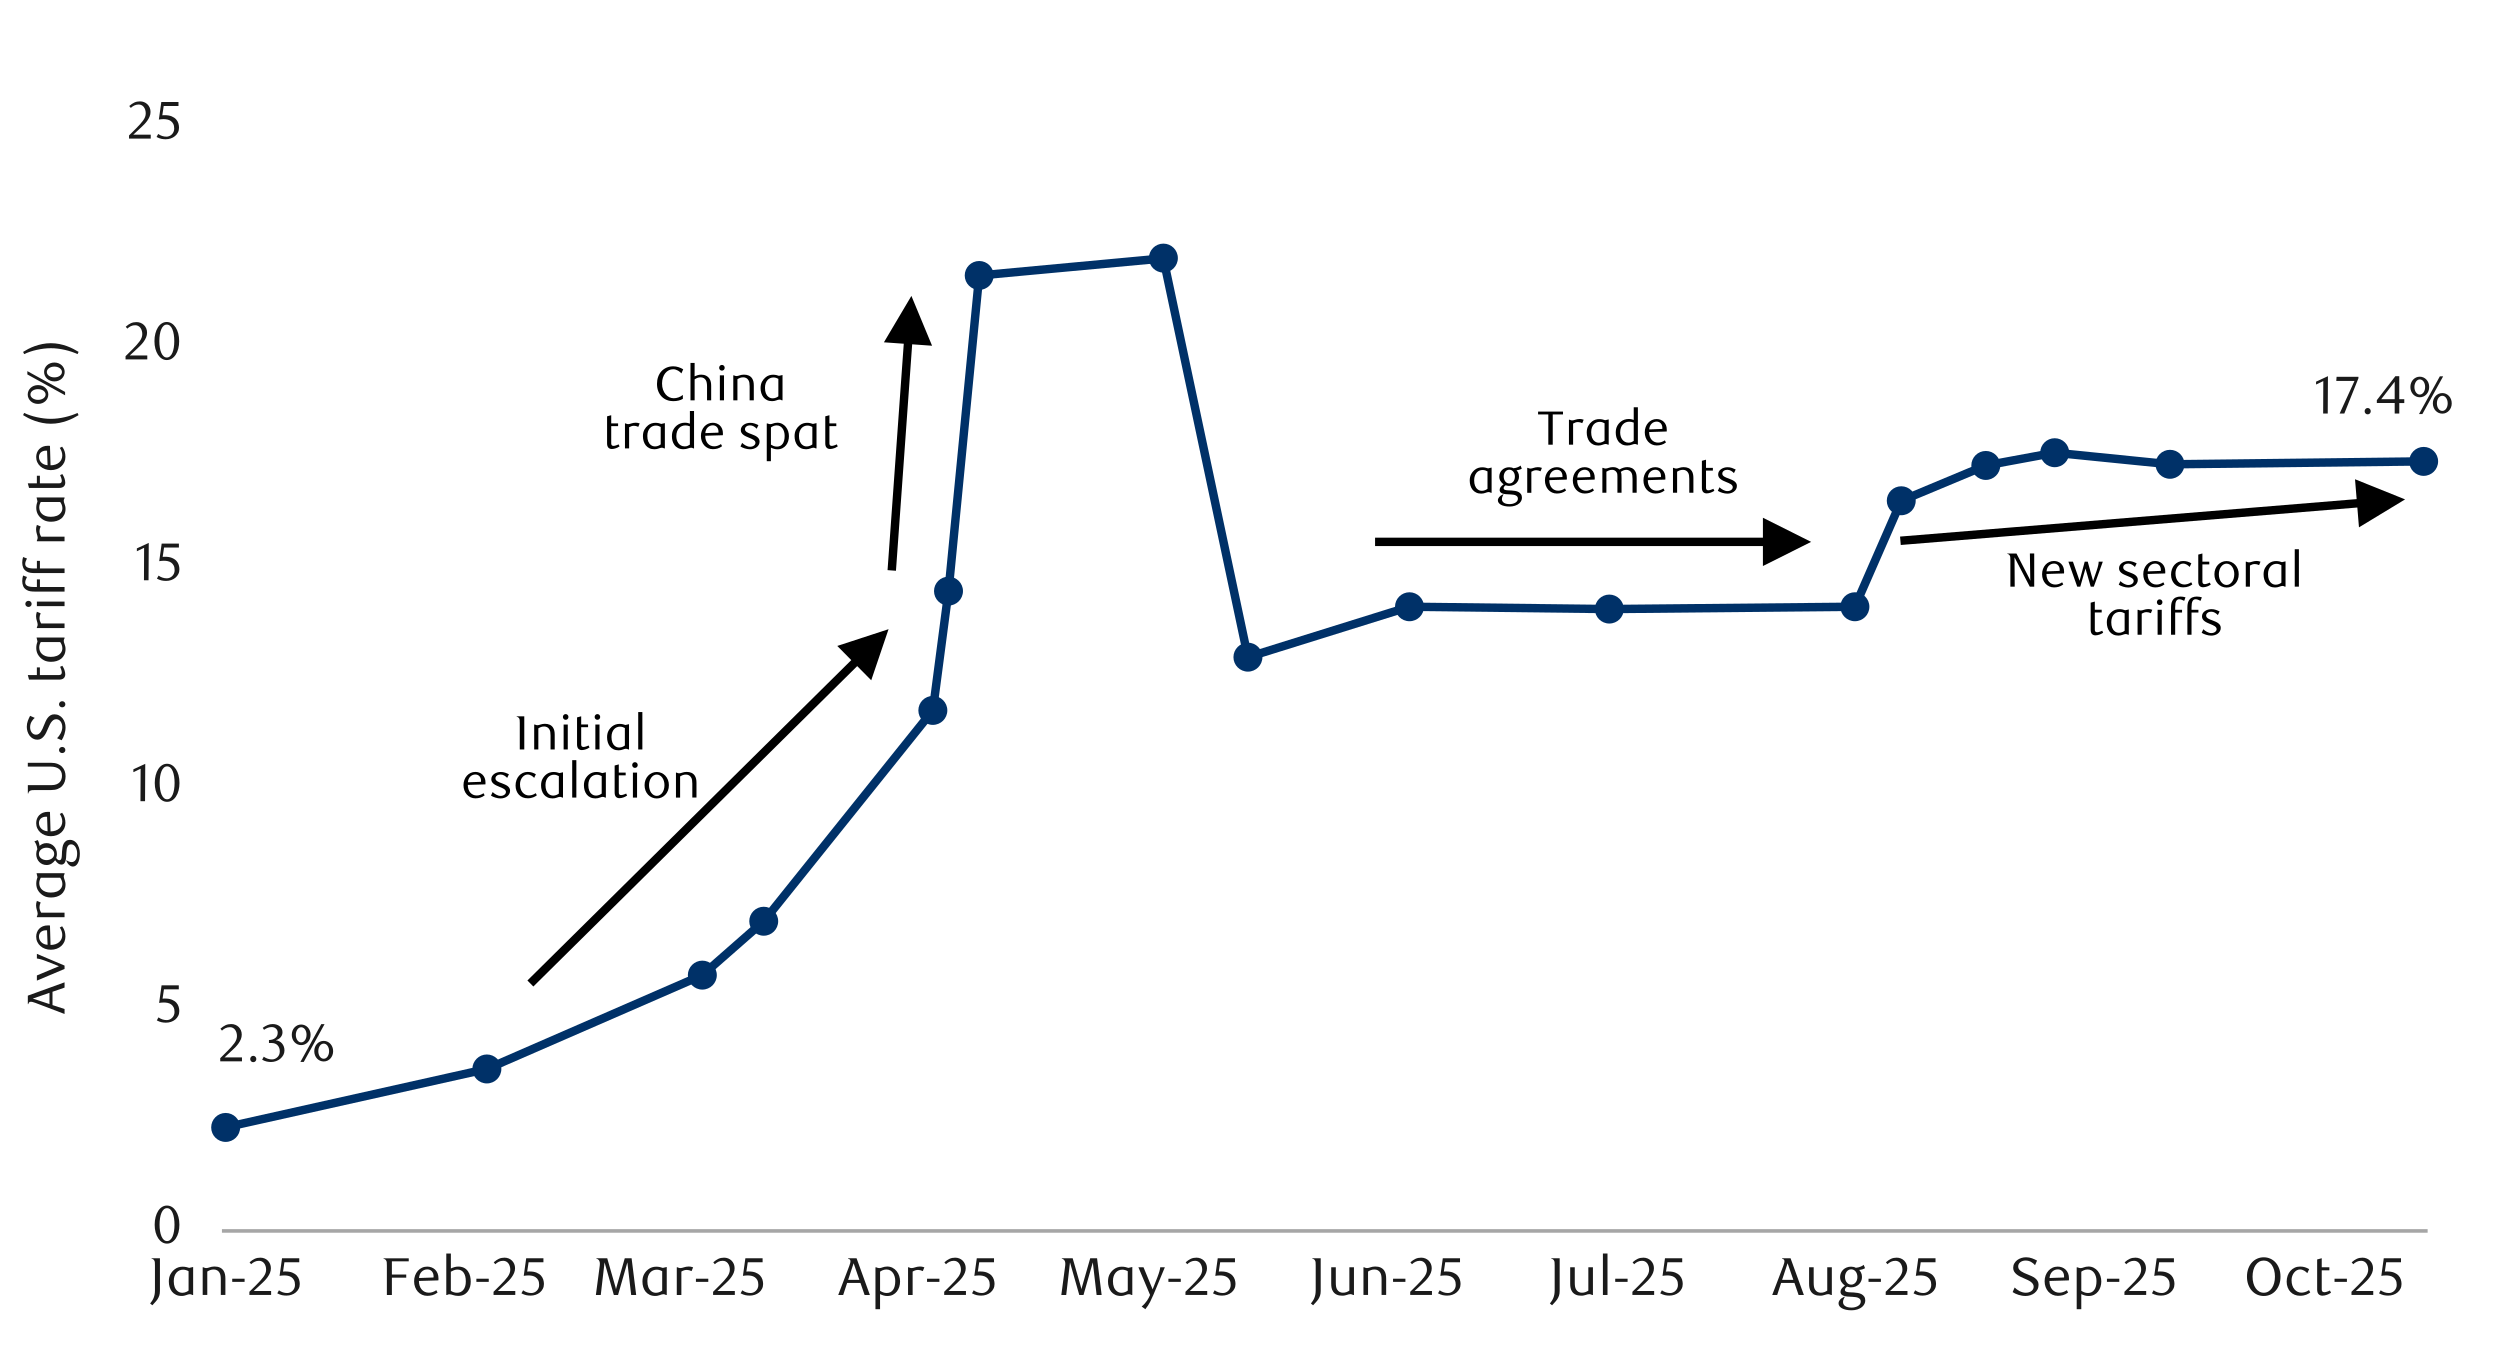 <?xml version="1.0" encoding="UTF-8"?>
<svg id="Layer_1" data-name="Layer 1" xmlns="http://www.w3.org/2000/svg" width="1460" height="790" xmlns:xlink="http://www.w3.org/1999/xlink" viewBox="0 0 1460 790">
  <defs>
    <style>
      .cls-1 {
        clip-path: url(#clippath-21);
      }

      .cls-2 {
        clip-path: url(#clippath-6);
      }

      .cls-3 {
        clip-path: url(#clippath-7);
      }

      .cls-4 {
        clip-path: url(#clippath-17);
      }

      .cls-5 {
        fill: #003168;
      }

      .cls-6 {
        clip-path: url(#clippath-15);
      }

      .cls-7 {
        clip-path: url(#clippath-18);
      }

      .cls-8 {
        clip-path: url(#clippath-4);
      }

      .cls-9 {
        clip-path: url(#clippath-22);
      }

      .cls-10 {
        clip-path: url(#clippath-23);
      }

      .cls-11 {
        clip-path: url(#clippath-9);
      }

      .cls-12 {
        clip-path: url(#clippath-10);
      }

      .cls-13 {
        clip-path: url(#clippath-25);
      }

      .cls-14 {
        clip-path: url(#clippath-27);
      }

      .cls-15 {
        clip-path: url(#clippath-11);
      }

      .cls-16, .cls-17, .cls-18, .cls-19 {
        fill: none;
      }

      .cls-20 {
        clip-path: url(#clippath-28);
      }

      .cls-21 {
        clip-path: url(#clippath-1);
      }

      .cls-22 {
        clip-path: url(#clippath-5);
      }

      .cls-23 {
        clip-path: url(#clippath-20);
      }

      .cls-24 {
        clip-path: url(#clippath-8);
      }

      .cls-25 {
        fill: #1a1a1a;
      }

      .cls-26 {
        clip-path: url(#clippath-3);
      }

      .cls-27 {
        clip-path: url(#clippath-26);
      }

      .cls-28 {
        clip-path: url(#clippath-12);
      }

      .cls-29 {
        clip-path: url(#clippath-14);
      }

      .cls-30 {
        clip-path: url(#clippath-19);
      }

      .cls-17 {
        stroke: #003168;
        stroke-linecap: round;
        stroke-width: 4.93px;
      }

      .cls-17, .cls-19 {
        stroke-linejoin: round;
      }

      .cls-18 {
        opacity: 0;
        stroke: #000;
        stroke-miterlimit: 10;
        stroke-width: .39px;
      }

      .cls-31 {
        clip-path: url(#clippath-16);
      }

      .cls-32 {
        clip-path: url(#clippath-2);
      }

      .cls-33 {
        clip-path: url(#clippath-29);
      }

      .cls-34 {
        clip-path: url(#clippath-13);
      }

      .cls-19 {
        stroke: #a6a6a6;
        stroke-width: 2.11px;
      }

      .cls-35 {
        clip-path: url(#clippath-24);
      }

      .cls-36 {
        clip-path: url(#clippath);
      }
    </style>
    <clipPath id="clippath">
      <rect class="cls-16" x="-132.92" y="-721.72" width="1725.84" height="2233.44"/>
    </clipPath>
    <clipPath id="clippath-1">
      <rect class="cls-16" x="9.21" y="19.04" width="1441.58" height="751.59"/>
    </clipPath>
    <clipPath id="clippath-2">
      <rect class="cls-16" x="129.42" y="73.94" width="1290.38" height="646.71"/>
    </clipPath>
    <clipPath id="clippath-3">
      <rect class="cls-16" x="9.55" y="19.38" width="1441.25" height="751.25"/>
    </clipPath>
    <clipPath id="clippath-4">
      <rect class="cls-16" x="9.55" y="19.38" width="1441.25" height="751.25"/>
    </clipPath>
    <clipPath id="clippath-5">
      <rect class="cls-16" x="9.55" y="19.38" width="1441.25" height="751.25"/>
    </clipPath>
    <clipPath id="clippath-6">
      <rect class="cls-16" x="9.55" y="19.38" width="1441.25" height="751.25"/>
    </clipPath>
    <clipPath id="clippath-7">
      <rect class="cls-16" x="9.55" y="19.38" width="1441.25" height="751.25"/>
    </clipPath>
    <clipPath id="clippath-8">
      <rect class="cls-16" x="9.55" y="19.38" width="1441.25" height="751.25"/>
    </clipPath>
    <clipPath id="clippath-9">
      <rect class="cls-16" x="9.55" y="19.38" width="1441.25" height="751.25"/>
    </clipPath>
    <clipPath id="clippath-10">
      <rect class="cls-16" x="9.55" y="19.38" width="1441.25" height="751.25"/>
    </clipPath>
    <clipPath id="clippath-11">
      <rect class="cls-16" x="9.55" y="19.38" width="1441.25" height="751.25"/>
    </clipPath>
    <clipPath id="clippath-12">
      <rect class="cls-16" x="9.55" y="19.38" width="1441.25" height="751.25"/>
    </clipPath>
    <clipPath id="clippath-13">
      <rect class="cls-16" x="9.55" y="19.38" width="1441.25" height="751.25"/>
    </clipPath>
    <clipPath id="clippath-14">
      <rect class="cls-16" x="9.55" y="19.38" width="1441.25" height="751.25"/>
    </clipPath>
    <clipPath id="clippath-15">
      <rect class="cls-16" x="9.55" y="19.38" width="1441.25" height="751.25"/>
    </clipPath>
    <clipPath id="clippath-16">
      <rect class="cls-16" x="9.55" y="19.38" width="1441.25" height="751.25"/>
    </clipPath>
    <clipPath id="clippath-17">
      <rect class="cls-16" x="9.55" y="19.38" width="1441.25" height="751.25"/>
    </clipPath>
    <clipPath id="clippath-18">
      <rect class="cls-16" x="9.55" y="19.38" width="1441.25" height="751.25"/>
    </clipPath>
    <clipPath id="clippath-19">
      <rect class="cls-16" x="9.55" y="19.38" width="1441.25" height="751.25"/>
    </clipPath>
    <clipPath id="clippath-20">
      <rect class="cls-16" x="9.55" y="19.38" width="1441.25" height="751.25"/>
    </clipPath>
    <clipPath id="clippath-21">
      <rect class="cls-16" x="9.55" y="19.38" width="1441.25" height="751.25"/>
    </clipPath>
    <clipPath id="clippath-22">
      <rect class="cls-16" x="9.55" y="19.38" width="1441.25" height="751.25"/>
    </clipPath>
    <clipPath id="clippath-23">
      <rect class="cls-16" x="9.55" y="19.38" width="1441.25" height="751.25"/>
    </clipPath>
    <clipPath id="clippath-24">
      <rect class="cls-16" x="9.55" y="19.38" width="1441.25" height="751.25"/>
    </clipPath>
    <clipPath id="clippath-25">
      <rect class="cls-16" x="9.55" y="203.13" width="895.41" height="78.17"/>
    </clipPath>
    <clipPath id="clippath-26">
      <rect class="cls-16" x="9.55" y="19.38" width="1441.25" height="751.25"/>
    </clipPath>
    <clipPath id="clippath-27">
      <rect class="cls-16" x="9.55" y="19.38" width="1441.25" height="751.25"/>
    </clipPath>
    <clipPath id="clippath-28">
      <rect class="cls-16" x="9.55" y="19.38" width="1441.25" height="751.25"/>
    </clipPath>
    <clipPath id="clippath-29">
      <rect class="cls-16" x="9.55" y="19.38" width="1441.25" height="751.25"/>
    </clipPath>
  </defs>
  <g class="cls-36">
    <g class="cls-21">
      <rect class="cls-18" x="9.35" y="19.15" width="1441.36" height="751.47"/>
    </g>
    <line class="cls-19" x1="129.61" y1="718.85" x2="1417.74" y2="718.85"/>
    <g class="cls-32">
      <polyline class="cls-17" points="131.85 658.33 284.33 624.27 410.16 569.47 446.03 538 544.78 414.88 553.92 345.2 571.85 160.88 679.41 150.9 728.79 383.78 823.14 354.34 939.84 355.69 1083.26 354.34 1110.33 292.44 1159.71 271.82 1199.95 264.38 1267.27 271.15 1415.49 269.45"/>
    </g>
    <path class="cls-5" d="M140.24,658.42c0,4.68-3.78,8.46-8.46,8.46s-8.45-3.78-8.45-8.46,3.78-8.46,8.45-8.46,8.46,3.81,8.46,8.46Z"/>
    <path class="cls-5" d="M292.79,624.27c0,4.65-3.78,8.46-8.46,8.46s-8.46-3.81-8.46-8.46,3.81-8.46,8.46-8.46,8.46,3.78,8.46,8.46Z"/>
    <path class="cls-5" d="M418.62,569.47c0,4.65-3.78,8.46-8.46,8.46s-8.46-3.81-8.46-8.46,3.81-8.46,8.46-8.46,8.46,3.78,8.46,8.46Z"/>
    <path class="cls-5" d="M454.46,538c0,4.68-3.78,8.46-8.43,8.46s-8.46-3.78-8.46-8.46,3.78-8.46,8.46-8.46,8.43,3.81,8.43,8.46Z"/>
    <path class="cls-5" d="M553.24,414.88c0,4.68-3.78,8.46-8.46,8.46s-8.46-3.78-8.46-8.46,3.78-8.46,8.46-8.46,8.46,3.81,8.46,8.46Z"/>
    <path class="cls-5" d="M562.38,345.2c0,4.68-3.81,8.46-8.46,8.46s-8.46-3.78-8.46-8.46,3.78-8.43,8.46-8.43,8.46,3.78,8.46,8.43Z"/>
    <path class="cls-5" d="M580.29,160.88c0,4.65-3.78,8.43-8.43,8.43s-8.46-3.78-8.46-8.43,3.78-8.46,8.46-8.46,8.43,3.78,8.43,8.46Z"/>
    <path class="cls-5" d="M687.87,150.73c0,4.65-3.81,8.46-8.46,8.46s-8.46-3.81-8.46-8.46,3.78-8.46,8.46-8.46,8.46,3.78,8.46,8.46Z"/>
    <path class="cls-5" d="M737.25,383.78c0,4.65-3.78,8.46-8.46,8.46s-8.46-3.81-8.46-8.46,3.78-8.46,8.46-8.46,8.46,3.78,8.46,8.46Z"/>
    <path class="cls-5" d="M831.6,354.34c0,4.68-3.78,8.46-8.46,8.46s-8.46-3.78-8.46-8.46,3.81-8.46,8.46-8.46,8.46,3.81,8.46,8.46Z"/>
    <path class="cls-5" d="M948.3,355.69c0,4.68-3.78,8.46-8.46,8.46s-8.43-3.78-8.43-8.46,3.78-8.46,8.43-8.46,8.46,3.81,8.46,8.46Z"/>
    <path class="cls-5" d="M1091.72,354.34c0,4.68-3.78,8.46-8.46,8.46s-8.46-3.78-8.46-8.46,3.78-8.46,8.46-8.46,8.46,3.81,8.46,8.46Z"/>
    <path class="cls-5" d="M1118.77,292.44c0,4.68-3.78,8.46-8.43,8.46s-8.46-3.78-8.46-8.46,3.78-8.46,8.46-8.46,8.43,3.81,8.43,8.46Z"/>
    <path class="cls-5" d="M1168.17,271.82c0,4.65-3.81,8.46-8.46,8.46s-8.46-3.81-8.46-8.46,3.78-8.46,8.46-8.46,8.46,3.78,8.46,8.46Z"/>
    <path class="cls-5" d="M1208.41,264.38c0,4.65-3.78,8.46-8.46,8.46s-8.46-3.81-8.46-8.46,3.78-8.46,8.46-8.46,8.46,3.78,8.46,8.46Z"/>
    <path class="cls-5" d="M1275.73,271.15c0,4.65-3.78,8.46-8.46,8.46s-8.46-3.81-8.46-8.46,3.78-8.46,8.46-8.46,8.46,3.78,8.46,8.46Z"/>
    <path class="cls-5" d="M1423.86,269.45c0,4.65-3.78,8.46-8.46,8.46s-8.43-3.81-8.43-8.46,3.78-8.46,8.43-8.46,8.46,3.78,8.46,8.46Z"/>
    <g class="cls-26">
      <g>
        <path class="cls-25" d="M128.62,619.84v-1.87l4.11-4.08c1.72-1.7,3.1-3.25,4.12-4.65,1.03-1.4,1.54-2.79,1.54-4.16,0-.75-.1-1.44-.3-2.07-.2-.63-.47-1.18-.83-1.65-.35-.47-.78-.83-1.29-1.09-.51-.26-1.08-.39-1.73-.39-.91,0-1.75.18-2.52.54-.77.36-1.46.85-2.09,1.45l-.9-1.12c1.02-.91,2.01-1.59,2.99-2.04.98-.45,2.08-.67,3.3-.67.85,0,1.65.15,2.4.45s1.4.72,1.96,1.27c.56.55,1,1.2,1.32,1.96.32.76.48,1.59.48,2.5s-.18,1.86-.54,2.72c-.36.86-.81,1.66-1.34,2.41-.53.75-1.09,1.42-1.68,2.04-.59.61-1.13,1.13-1.6,1.57l-4.92,4.57h10.21v2.3h-12.7Z"/>
        <path class="cls-25" d="M149.69,618.47c0,.52-.17.96-.51,1.31-.34.35-.77.53-1.29.53s-.92-.18-1.26-.53c-.34-.35-.51-.79-.51-1.31s.17-.93.51-1.31c.34-.37.76-.56,1.26-.56s.95.19,1.29.56c.34.37.51.81.51,1.31Z"/>
        <path class="cls-25" d="M161.03,607.54c.77.06,1.46.25,2.09.58.62.32,1.16.75,1.6,1.28s.79,1.14,1.04,1.82c.25.69.37,1.43.37,2.24,0,.95-.22,1.84-.65,2.66-.44.82-1.02,1.54-1.74,2.15-.73.61-1.57,1.09-2.52,1.43-.95.34-1.94.51-2.96.51-.79,0-1.6-.09-2.44-.26-.84-.18-1.75-.53-2.72-1.07l.93-1.77c1.51,1.06,3.13,1.59,4.86,1.59.58,0,1.14-.11,1.68-.34.54-.23,1.02-.54,1.45-.95.43-.4.76-.89,1.01-1.46.25-.57.37-1.21.37-1.92,0-.81-.12-1.52-.37-2.13-.25-.61-.58-1.13-1-1.54s-.91-.73-1.48-.93c-.57-.21-1.18-.31-1.82-.31h-1.65v-1.74c1.49-.04,2.72-.42,3.67-1.15.95-.73,1.43-1.79,1.43-3.18,0-.96-.34-1.73-1.01-2.33-.67-.6-1.49-.9-2.44-.9-.83,0-1.6.13-2.3.39s-1.45.66-2.24,1.2l-.75-1.18c.93-.66,1.88-1.19,2.83-1.59.95-.39,1.95-.59,2.99-.59.85,0,1.62.12,2.32.36.7.24,1.3.57,1.8.98s.9.91,1.18,1.49.42,1.22.42,1.93c0,.62-.1,1.18-.31,1.68-.21.5-.49.95-.84,1.34-.35.39-.77.73-1.25,1.01-.48.28-1,.52-1.56.73Z"/>
        <path class="cls-25" d="M181.39,604.33c0,.87-.15,1.68-.44,2.41-.29.74-.68,1.37-1.18,1.9s-1.08.95-1.75,1.25c-.67.3-1.38.45-2.13.45s-1.48-.15-2.14-.45c-.66-.3-1.24-.72-1.74-1.25s-.89-1.16-1.18-1.9c-.29-.74-.43-1.54-.43-2.41s.14-1.68.43-2.41c.29-.74.68-1.37,1.18-1.9s1.08-.94,1.74-1.25c.66-.3,1.38-.45,2.14-.45s1.45.15,2.13.45c.67.3,1.26.72,1.75,1.25s.89,1.16,1.18,1.9c.29.74.44,1.54.44,2.41ZM179.02,604.33c0-.62-.08-1.2-.23-1.73s-.37-1-.65-1.4c-.28-.41-.61-.72-1-.95-.38-.23-.79-.34-1.23-.34s-.85.11-1.23.34c-.38.23-.72.54-1,.95-.28.4-.5.87-.67,1.4s-.25,1.11-.25,1.73.08,1.2.23,1.73c.16.53.37,1,.65,1.4.28.4.61.72,1,.95.38.23.8.34,1.26.34s.85-.11,1.23-.34c.38-.23.72-.54,1-.95.28-.41.5-.87.65-1.4s.23-1.11.23-1.73ZM177.4,620.15h-1.96l12.17-22.04h1.93l-12.14,22.04ZM194.55,613.89c0,.87-.15,1.68-.44,2.41-.29.74-.69,1.37-1.18,1.9s-1.08.95-1.74,1.25c-.66.3-1.37.45-2.12.45s-1.49-.15-2.16-.45c-.67-.3-1.26-.72-1.76-1.25s-.89-1.16-1.18-1.9c-.29-.74-.44-1.54-.44-2.41s.15-1.68.44-2.41c.29-.74.69-1.37,1.18-1.9s1.08-.94,1.76-1.25c.67-.3,1.4-.45,2.16-.45s1.45.15,2.12.45c.66.3,1.25.72,1.74,1.25s.89,1.16,1.18,1.9c.29.74.44,1.54.44,2.41ZM192.19,613.89c0-.62-.08-1.2-.24-1.73-.16-.53-.38-1-.66-1.4s-.62-.72-1-.95c-.39-.23-.8-.34-1.24-.34-.46,0-.88.11-1.27.34-.39.23-.72.54-1,.95-.28.4-.5.87-.66,1.4s-.23,1.1-.23,1.73.08,1.2.23,1.73.38,1,.66,1.4c.28.4.61.72,1,.95.39.23.81.34,1.27.34s.85-.11,1.24-.34c.39-.23.72-.54,1-.95.28-.41.5-.87.66-1.4.16-.53.24-1.1.24-1.73Z"/>
      </g>
    </g>
    <g class="cls-8">
      <g>
        <path class="cls-25" d="M1356.72,241.51l.09-18.96-4.23,2.02v-1.68l6.94-3.21-.12,21.82h-2.68Z"/>
        <path class="cls-25" d="M1369.08,241.51h-2.74l8.69-19.05h-10.65l.19-2.4h12.76v.84l-8.25,20.61Z"/>
        <path class="cls-25" d="M1384.52,240.14c0,.52-.17.95-.51,1.31-.34.35-.77.53-1.29.53s-.92-.18-1.26-.53c-.34-.35-.51-.79-.51-1.31s.17-.93.51-1.31c.34-.37.76-.56,1.26-.56s.95.19,1.29.56c.34.37.51.81.51,1.31Z"/>
        <path class="cls-25" d="M1401.18,235.37v6.13h-2.68v-6.13h-10.43v-1.68l10.83-14.01h2.27v13.45h2.93v2.24h-2.93ZM1398.5,222.92l-7.88,10.21h7.88v-10.21Z"/>
        <path class="cls-25" d="M1418.64,226c0,.87-.14,1.68-.43,2.41-.29.74-.68,1.37-1.18,1.9-.5.53-1.08.94-1.75,1.25s-1.38.45-2.13.45-1.48-.15-2.14-.45c-.66-.3-1.24-.72-1.74-1.25-.5-.53-.89-1.16-1.18-1.9-.29-.74-.43-1.54-.43-2.41s.14-1.68.43-2.41c.29-.74.68-1.37,1.18-1.9.5-.53,1.08-.94,1.74-1.25.66-.3,1.38-.45,2.14-.45s1.45.15,2.13.45c.67.3,1.26.72,1.75,1.25.5.53.89,1.16,1.18,1.9.29.74.43,1.54.43,2.41ZM1416.28,226c0-.62-.08-1.2-.23-1.73-.16-.53-.37-1-.65-1.4s-.61-.72-1-.95c-.38-.23-.79-.34-1.23-.34s-.85.11-1.23.34c-.38.23-.72.54-1,.95s-.5.87-.67,1.4c-.17.53-.25,1.1-.25,1.73s.08,1.2.23,1.73c.16.53.37,1,.65,1.4.28.4.61.72,1,.95.38.23.8.34,1.26.34s.84-.11,1.23-.34c.38-.23.72-.54,1-.95.28-.4.5-.87.65-1.4.16-.53.23-1.1.23-1.73ZM1414.66,241.82h-1.96l12.17-22.04h1.93l-12.14,22.04ZM1431.81,235.56c0,.87-.15,1.68-.44,2.41-.29.74-.68,1.37-1.18,1.9s-1.08.94-1.74,1.25c-.67.3-1.37.45-2.12.45s-1.49-.15-2.16-.45c-.67-.3-1.26-.72-1.76-1.25s-.89-1.16-1.18-1.9c-.29-.74-.44-1.54-.44-2.41s.15-1.68.44-2.41c.29-.74.69-1.37,1.18-1.9s1.08-.94,1.76-1.25,1.4-.45,2.16-.45,1.45.15,2.12.45c.66.3,1.25.72,1.74,1.25s.89,1.16,1.18,1.9c.29.74.44,1.54.44,2.41ZM1429.45,235.56c0-.62-.08-1.2-.24-1.73-.16-.53-.38-1-.66-1.4-.28-.4-.62-.72-1-.95-.39-.23-.8-.34-1.24-.34-.46,0-.88.11-1.27.34-.39.23-.72.54-1,.95s-.5.87-.66,1.4c-.16.53-.23,1.11-.23,1.73s.08,1.2.23,1.73c.16.53.38,1,.66,1.4s.62.72,1,.95c.39.23.81.34,1.27.34s.85-.11,1.24-.34c.39-.23.72-.54,1-.95.28-.4.5-.87.66-1.4.16-.53.24-1.11.24-1.73Z"/>
      </g>
    </g>
    <g class="cls-22">
      <path class="cls-25" d="M104.77,715.2c0,1.62-.18,3.11-.54,4.46-.36,1.35-.87,2.52-1.52,3.51-.65.99-1.42,1.75-2.3,2.29-.88.54-1.85.81-2.9.81s-1.99-.28-2.86-.83c-.87-.55-1.63-1.32-2.27-2.29s-1.14-2.14-1.51-3.49c-.36-1.35-.54-2.83-.54-4.43s.18-3.12.54-4.49.86-2.56,1.49-3.55c.63-1,1.39-1.77,2.27-2.32.88-.55,1.84-.83,2.87-.83s2.02.28,2.9.83c.88.55,1.65,1.32,2.3,2.32.65,1,1.16,2.18,1.52,3.54s.54,2.85.54,4.47ZM101.91,715.25c0-1.37-.09-2.65-.28-3.83-.19-1.18-.46-2.21-.83-3.08-.36-.87-.81-1.55-1.35-2.04-.54-.49-1.17-.73-1.9-.73s-1.36.24-1.9.73c-.54.49-.99,1.16-1.35,2.02-.36.86-.64,1.88-.83,3.05-.19,1.17-.28,2.44-.28,3.81s.09,2.64.28,3.81c.19,1.17.47,2.19.84,3.05.37.86.83,1.54,1.37,2.02.54.49,1.16.73,1.87.73s1.33-.24,1.88-.73c.55-.49,1.01-1.16,1.37-2.02s.64-1.87.83-3.04.28-2.42.28-3.77Z"/>
    </g>
    <g class="cls-2">
      <path class="cls-25" d="M104.4,577.77h-8.65l-.81,5.45c.23-.02.46-.04.69-.05.23-.01.46-.02.69-.02,1.64,0,3,.23,4.09.68,1.09.46,1.95,1.04,2.58,1.74.63.71,1.08,1.49,1.34,2.35.26.86.39,1.7.39,2.51,0,1.04-.21,1.98-.64,2.82-.43.84-1,1.56-1.71,2.15-.72.59-1.55,1.05-2.49,1.37-.94.32-1.94.48-2.97.48-.85,0-1.7-.09-2.54-.26-.84-.18-1.77-.53-2.79-1.07l.97-1.77c1.49,1.06,3.1,1.59,4.83,1.59.56,0,1.12-.11,1.67-.34.55-.23,1.04-.55,1.46-.97.43-.41.77-.91,1.03-1.49.26-.58.39-1.22.39-1.93,0-1.12-.19-2.04-.56-2.76-.37-.72-.86-1.28-1.45-1.7-.59-.42-1.27-.7-2.02-.86-.76-.16-1.51-.23-2.26-.23-.48,0-.95.03-1.42.08-.47.05-.9.11-1.29.17l1.43-10.27h10.06v2.33Z"/>
    </g>
    <g class="cls-3">
      <g>
        <path class="cls-25" d="M82.03,467.9l.09-18.96-4.23,2.02v-1.68l6.94-3.21-.12,21.82h-2.68Z"/>
        <path class="cls-25" d="M104.82,457.2c0,1.62-.18,3.11-.54,4.46-.36,1.35-.87,2.52-1.52,3.51-.65.99-1.42,1.75-2.3,2.29-.88.54-1.85.81-2.9.81s-1.99-.28-2.86-.83c-.87-.55-1.63-1.32-2.27-2.29s-1.14-2.14-1.51-3.49c-.36-1.35-.54-2.83-.54-4.43s.18-3.12.54-4.49.86-2.56,1.49-3.55c.63-1,1.39-1.77,2.27-2.32.88-.55,1.84-.83,2.87-.83s2.02.28,2.9.83c.88.55,1.65,1.32,2.3,2.32.65,1,1.16,2.18,1.52,3.54s.54,2.85.54,4.47ZM101.96,457.25c0-1.37-.09-2.65-.28-3.83-.19-1.18-.46-2.21-.83-3.08-.36-.87-.81-1.55-1.35-2.04-.54-.49-1.17-.73-1.9-.73s-1.36.24-1.9.73c-.54.49-.99,1.16-1.35,2.02-.36.86-.64,1.88-.83,3.05-.19,1.17-.28,2.44-.28,3.81s.09,2.64.28,3.81c.19,1.17.47,2.19.84,3.05.37.86.83,1.54,1.37,2.02.54.49,1.16.73,1.87.73s1.33-.24,1.88-.73c.55-.49,1.01-1.16,1.37-2.02s.64-1.87.83-3.04.28-2.42.28-3.77Z"/>
      </g>
    </g>
    <g class="cls-24">
      <g>
        <path class="cls-25" d="M84.07,338.88l.09-18.96-4.23,2.02v-1.68l6.94-3.21-.12,21.82h-2.68Z"/>
        <path class="cls-25" d="M104.46,319.77h-8.65l-.81,5.45c.23-.02.46-.04.69-.05.23-.01.46-.02.69-.02,1.64,0,3,.23,4.09.69s1.95,1.04,2.58,1.74c.63.71,1.08,1.49,1.34,2.35.26.86.39,1.7.39,2.51,0,1.04-.21,1.98-.64,2.82-.43.84-1,1.56-1.71,2.15-.72.59-1.55,1.05-2.49,1.37-.94.32-1.94.48-2.97.48-.85,0-1.7-.09-2.54-.26-.84-.18-1.77-.53-2.79-1.07l.97-1.77c1.49,1.06,3.1,1.59,4.83,1.59.56,0,1.12-.11,1.67-.34.55-.23,1.04-.55,1.46-.97.43-.42.77-.91,1.03-1.49.26-.58.39-1.22.39-1.93,0-1.12-.19-2.04-.56-2.75-.37-.72-.86-1.28-1.45-1.7-.59-.42-1.27-.7-2.02-.86-.76-.16-1.51-.23-2.26-.23-.48,0-.95.03-1.42.08-.47.05-.9.11-1.29.17l1.43-10.27h10.06v2.33Z"/>
      </g>
    </g>
    <g class="cls-11">
      <g>
        <path class="cls-25" d="M73.32,209.89v-1.87l4.11-4.08c1.72-1.7,3.1-3.25,4.12-4.65,1.03-1.4,1.54-2.79,1.54-4.16,0-.75-.1-1.44-.3-2.07-.2-.63-.47-1.18-.83-1.65-.35-.47-.78-.83-1.29-1.09-.51-.26-1.08-.39-1.73-.39-.91,0-1.75.18-2.52.54-.77.36-1.46.85-2.09,1.45l-.9-1.12c1.02-.91,2.01-1.59,2.99-2.03.98-.45,2.08-.67,3.3-.67.85,0,1.65.15,2.4.45.75.3,1.4.73,1.96,1.27.56.55,1,1.2,1.32,1.96.32.76.48,1.59.48,2.5s-.18,1.86-.54,2.72c-.36.86-.81,1.66-1.34,2.41-.53.75-1.09,1.42-1.68,2.04-.59.61-1.13,1.13-1.6,1.57l-4.92,4.57h10.21v2.3h-12.7Z"/>
        <path class="cls-25" d="M104.64,199.2c0,1.62-.18,3.11-.54,4.46-.36,1.35-.87,2.52-1.52,3.51-.65.99-1.42,1.75-2.3,2.29s-1.85.81-2.9.81-1.99-.28-2.86-.83-1.63-1.31-2.27-2.29c-.64-.98-1.14-2.14-1.51-3.49-.36-1.35-.54-2.83-.54-4.43s.18-3.12.54-4.49c.36-1.37.86-2.56,1.49-3.55.63-1,1.39-1.77,2.27-2.32.88-.55,1.84-.83,2.87-.83s2.02.28,2.9.83,1.65,1.33,2.3,2.32c.65,1,1.16,2.18,1.52,3.54s.54,2.85.54,4.47ZM101.78,199.25c0-1.37-.09-2.65-.28-3.83-.19-1.18-.46-2.21-.83-3.08-.36-.87-.81-1.55-1.35-2.04-.54-.49-1.17-.73-1.9-.73s-1.36.24-1.9.73c-.54.49-.99,1.16-1.35,2.02-.36.86-.64,1.88-.83,3.05-.19,1.17-.28,2.44-.28,3.81s.09,2.64.28,3.81c.19,1.17.47,2.19.84,3.05.37.86.83,1.54,1.37,2.02.54.49,1.16.73,1.87.73s1.33-.24,1.88-.73c.55-.49,1.01-1.16,1.37-2.02s.64-1.87.83-3.04c.19-1.16.28-2.42.28-3.77Z"/>
      </g>
    </g>
    <g class="cls-12">
      <g>
        <path class="cls-25" d="M75.35,80.96v-1.86l4.1-4.07c1.72-1.7,3.09-3.25,4.12-4.64,1.02-1.4,1.54-2.78,1.54-4.15,0-.75-.1-1.43-.29-2.07-.2-.63-.47-1.18-.82-1.65-.35-.47-.78-.83-1.29-1.09-.51-.26-1.08-.39-1.72-.39-.91,0-1.75.18-2.52.54-.77.36-1.46.84-2.08,1.44l-.9-1.12c1.01-.91,2.01-1.58,2.98-2.03.97-.45,2.07-.67,3.29-.67.85,0,1.65.15,2.39.45.75.3,1.4.72,1.96,1.27s1,1.2,1.32,1.95c.32.75.48,1.59.48,2.5s-.18,1.86-.54,2.71c-.36.86-.81,1.66-1.34,2.4-.53.74-1.09,1.42-1.68,2.03-.59.61-1.12,1.13-1.6,1.57l-4.91,4.56h10.19v2.3h-12.67Z"/>
        <path class="cls-25" d="M104.24,61.89h-8.64l-.81,5.44c.23-.02.46-.04.68-.05.23-.01.46-.02.68-.02,1.64,0,3,.23,4.09.68,1.09.46,1.95,1.04,2.58,1.74.63.7,1.08,1.49,1.34,2.35.26.86.39,1.69.39,2.5,0,1.04-.21,1.97-.64,2.81-.42.84-.99,1.55-1.71,2.14s-1.54,1.05-2.49,1.37-1.93.48-2.97.48c-.85,0-1.69-.09-2.53-.26s-1.77-.53-2.78-1.07l.96-1.77c1.49,1.06,3.1,1.58,4.82,1.58.56,0,1.11-.11,1.66-.34.55-.23,1.04-.55,1.46-.96.42-.41.77-.91,1.02-1.49.26-.58.39-1.22.39-1.93,0-1.12-.19-2.04-.56-2.75-.37-.71-.85-1.28-1.44-1.69-.59-.41-1.26-.7-2.02-.85s-1.51-.23-2.25-.23c-.48,0-.95.03-1.41.08-.47.05-.9.11-1.29.17l1.43-10.25h10.03v2.33Z"/>
      </g>
    </g>
    <g class="cls-15">
      <g>
        <path class="cls-25" d="M93.4,734.82v19.12c0,1.06-.14,1.98-.4,2.75-.27.78-.62,1.48-1.04,2.12-.43.63-.9,1.22-1.43,1.77s-1.05,1.12-1.57,1.7l-1.28-1.03c.39-.5.76-1,1.11-1.51.34-.51.64-1.06.89-1.67.25-.6.45-1.27.59-2.01.15-.74.22-1.59.22-2.57v-14.38c0-.71-.02-1.33-.06-1.88-.04-.55-.21-1-.5-1.35-.15-.21-.35-.38-.61-.53-.26-.15-.53-.23-.82-.25v-.28h4.92Z"/>
        <path class="cls-25" d="M112.8,756.27h-.44c-.54-.31-1.05-.47-1.53-.47-.31,0-.63.05-.96.16-.33.1-.69.22-1.06.36s-.78.25-1.23.36c-.45.1-.95.16-1.51.16-1.25,0-2.35-.23-3.3-.69-.95-.46-1.74-1.08-2.37-1.87-.6-.79-1.05-1.68-1.35-2.68-.3-1-.45-2.05-.45-3.18,0-1.68.32-3.1.95-4.25.63-1.15,1.45-2.11,2.44-2.88.69-.54,1.43-.93,2.23-1.18.8-.25,1.61-.37,2.44-.37.75,0,1.47.08,2.16.23.69.16,1.25.32,1.67.48l2.3-.53v16.34ZM110.12,742.39c-.37-.23-.84-.44-1.4-.62-.56-.19-1.15-.28-1.77-.28-.71,0-1.39.13-2.05.4-.66.27-1.25.69-1.76,1.25-.51.56-.91,1.26-1.21,2.1-.3.84-.45,1.83-.45,2.97,0,2.7.75,4.64,2.24,5.82.77.64,1.71.96,2.83.96.39,0,.78-.05,1.15-.14.37-.09.72-.21,1.03-.34.31-.13.59-.28.82-.42.24-.14.43-.28.58-.4v-11.3Z"/>
        <path class="cls-25" d="M128.95,756.27v-9.03c0-.89-.06-1.67-.17-2.32-.11-.65-.32-1.21-.6-1.67-.35-.62-.82-1.09-1.41-1.4-.59-.31-1.23-.47-1.91-.47-.79,0-1.48.11-2.09.34s-1.18.52-1.72.87v13.67h-2.68v-16.16h.4c.37.17.68.29.92.36.24.07.48.11.73.11.33,0,.66-.05,1-.14s.69-.2,1.06-.32c.37-.12.78-.22,1.21-.32s.94-.15,1.53-.15c2.45,0,4.21.8,5.29,2.4.42.65.71,1.35.87,2.12.17.77.25,1.63.25,2.59v9.51h-2.68Z"/>
        <path class="cls-25" d="M135.62,748.61v-1.84h7.22v1.84h-7.22Z"/>
        <path class="cls-25" d="M145.64,756.27v-1.87l4.11-4.08c1.72-1.7,3.1-3.25,4.12-4.65,1.03-1.4,1.54-2.79,1.54-4.16,0-.75-.1-1.44-.3-2.07-.2-.63-.47-1.18-.83-1.65-.35-.47-.78-.83-1.29-1.09-.51-.26-1.08-.39-1.73-.39-.91,0-1.75.18-2.52.54-.77.36-1.46.85-2.09,1.45l-.9-1.12c1.02-.91,2.01-1.59,2.99-2.04.98-.45,2.08-.67,3.3-.67.85,0,1.65.15,2.4.45s1.4.72,1.96,1.27c.56.55,1,1.2,1.32,1.96.32.76.48,1.59.48,2.5s-.18,1.86-.54,2.72c-.36.86-.81,1.66-1.34,2.41-.53.75-1.09,1.42-1.68,2.04-.59.61-1.13,1.13-1.6,1.57l-4.92,4.57h10.21v2.3h-12.7Z"/>
        <path class="cls-25" d="M174.75,737.16h-8.65l-.81,5.45c.23-.02.46-.04.69-.05.23-.01.46-.02.69-.02,1.64,0,3,.23,4.09.68,1.09.46,1.95,1.04,2.58,1.74.63.71,1.08,1.49,1.34,2.35.26.86.39,1.7.39,2.51,0,1.04-.21,1.98-.64,2.82-.43.84-1,1.56-1.71,2.15-.72.59-1.55,1.05-2.49,1.37-.94.32-1.94.48-2.97.48-.85,0-1.7-.09-2.54-.26-.84-.18-1.77-.53-2.79-1.07l.97-1.77c1.49,1.06,3.1,1.59,4.83,1.59.56,0,1.12-.11,1.67-.34.55-.23,1.04-.55,1.46-.97.43-.41.77-.91,1.03-1.49.26-.58.39-1.22.39-1.93,0-1.12-.19-2.04-.56-2.76-.37-.72-.86-1.28-1.45-1.7-.59-.42-1.27-.7-2.02-.86-.76-.16-1.51-.23-2.26-.23-.48,0-.95.03-1.42.08-.47.05-.9.11-1.29.17l1.43-10.27h10.06v2.33Z"/>
      </g>
    </g>
    <g class="cls-28">
      <g>
        <path class="cls-25" d="M238.7,736.63h-9.84v7.69h8.38v1.84h-8.38v10.12h-2.93v-17.13c0-.71-.02-1.33-.06-1.88-.04-.55-.21-1-.5-1.35-.15-.21-.35-.38-.61-.53-.26-.14-.52-.23-.79-.25v-.28h14.73v1.77Z"/>
        <path class="cls-25" d="M244.65,748.07c0,1.06.15,2.02.44,2.87.29.85.69,1.58,1.21,2.17.52.59,1.13,1.04,1.84,1.36.71.31,1.47.47,2.3.47.73,0,1.46-.12,2.19-.37s1.47-.61,2.19-1.09l.72,1.37c-1.02.76-2.01,1.27-2.99,1.53-.98.26-1.97.4-2.99.4-1.12,0-2.15-.22-3.1-.65-.94-.44-1.76-1.03-2.44-1.79-.69-.76-1.22-1.66-1.6-2.69-.38-1.04-.58-2.17-.58-3.39s.19-2.33.58-3.38c.38-1.05.92-1.96,1.6-2.72.68-.77,1.49-1.37,2.43-1.81.93-.44,1.95-.65,3.05-.65.87,0,1.7.15,2.49.44.79.29,1.49.73,2.1,1.31.61.58,1.09,1.31,1.45,2.17.35.86.53,1.87.53,3.01,0,.17,0,.35-.02.56-.01.21-.03.4-.05.56l-11.36.34ZM253.18,746.06c.02-.12.03-.24.03-.36v-.33c0-.64-.1-1.22-.3-1.73s-.46-.93-.79-1.28c-.33-.34-.72-.6-1.15-.78-.44-.18-.89-.26-1.37-.26-1.31,0-2.42.45-3.33,1.35-.91.9-1.43,2.13-1.56,3.69l8.47-.31Z"/>
        <path class="cls-25" d="M263.29,740.8c.66-.33,1.37-.6,2.13-.81s1.48-.31,2.16-.31c1.24,0,2.34.23,3.31.68.96.46,1.76,1.15,2.41,2.09.62.91,1.05,1.88,1.27,2.91.23,1.03.34,2.04.34,3.04,0,1.12-.12,2.13-.37,3.02s-.64,1.73-1.18,2.52c-.6.87-1.38,1.57-2.33,2.09-.96.52-2.11.78-3.46.78-.6,0-1.14-.05-1.62-.15-.48-.1-.91-.21-1.31-.33-.39-.12-.76-.23-1.11-.33-.34-.1-.68-.15-1.01-.15-.25,0-.49.03-.73.1-.24.07-.49.18-.76.33h-.4v-24.22h2.68v8.75ZM263.29,753.81c.14.12.34.25.59.39s.53.26.84.38c.31.11.65.21,1.01.28.36.07.73.11,1.1.11.83,0,1.54-.14,2.14-.42.6-.28,1.11-.66,1.52-1.14.56-.67.96-1.42,1.19-2.26.24-.84.36-1.75.36-2.73,0-2.27-.43-4-1.29-5.2-.86-1.2-2.06-1.79-3.61-1.79-.68,0-1.36.12-2.02.38s-1.27.54-1.83.87v11.14Z"/>
        <path class="cls-25" d="M278.21,748.61v-1.84h7.22v1.84h-7.22Z"/>
        <path class="cls-25" d="M288.23,756.27v-1.87l4.11-4.08c1.72-1.7,3.1-3.25,4.12-4.65,1.03-1.4,1.54-2.79,1.54-4.16,0-.75-.1-1.44-.3-2.07-.2-.63-.47-1.18-.83-1.65-.35-.47-.78-.83-1.29-1.09-.51-.26-1.08-.39-1.73-.39-.91,0-1.75.18-2.52.54-.77.36-1.46.85-2.09,1.45l-.9-1.12c1.02-.91,2.01-1.59,2.99-2.04.98-.45,2.08-.67,3.3-.67.85,0,1.65.15,2.4.45s1.4.72,1.96,1.27c.56.55,1,1.2,1.32,1.96.32.76.48,1.59.48,2.5s-.18,1.86-.54,2.72c-.36.86-.81,1.66-1.34,2.41-.53.75-1.09,1.42-1.68,2.04-.59.61-1.13,1.13-1.6,1.57l-4.92,4.57h10.21v2.3h-12.7Z"/>
        <path class="cls-25" d="M317.34,737.16h-8.65l-.81,5.45c.23-.02.46-.04.69-.05.23-.01.46-.02.69-.02,1.64,0,3,.23,4.09.68,1.09.46,1.95,1.04,2.58,1.74.63.71,1.08,1.49,1.34,2.35.26.86.39,1.7.39,2.51,0,1.04-.21,1.98-.64,2.82-.43.84-1,1.56-1.71,2.15-.72.59-1.55,1.05-2.49,1.37-.94.32-1.94.48-2.97.48-.85,0-1.7-.09-2.54-.26-.84-.18-1.77-.53-2.79-1.07l.97-1.77c1.49,1.06,3.1,1.59,4.83,1.59.56,0,1.12-.11,1.67-.34.55-.23,1.04-.55,1.46-.97.43-.41.77-.91,1.03-1.49.26-.58.39-1.22.39-1.93,0-1.12-.19-2.04-.56-2.76-.37-.72-.86-1.28-1.45-1.7-.59-.42-1.27-.7-2.02-.86-.76-.16-1.51-.23-2.26-.23-.48,0-.95.03-1.42.08-.47.05-.9.11-1.29.17l1.43-10.27h10.06v2.33Z"/>
      </g>
    </g>
    <g class="cls-34">
      <g>
        <path class="cls-25" d="M368.6,756.27l-2.21-19.05-5.45,19.05h-2.46l-5.42-19.05-2.21,19.05h-2.86l2.27-17.15c.19-1.43,0-2.51-.56-3.24-.17-.21-.38-.38-.64-.53-.26-.15-.52-.23-.79-.25v-.28h6.35l4.86,16.97c.06.21.11.43.16.65s.07.43.09.59c.02-.17.06-.36.11-.58.05-.22.11-.43.17-.64l4.86-17h3.98l2.68,21.45h-2.93Z"/>
        <path class="cls-25" d="M389.39,756.27h-.44c-.54-.31-1.05-.47-1.53-.47-.31,0-.63.05-.96.16-.33.1-.69.22-1.06.36s-.78.25-1.23.36c-.45.1-.95.16-1.51.16-1.25,0-2.35-.23-3.3-.69-.95-.46-1.74-1.08-2.37-1.87-.6-.79-1.05-1.68-1.35-2.68-.3-1-.45-2.05-.45-3.18,0-1.68.32-3.1.95-4.25.63-1.15,1.45-2.11,2.44-2.88.69-.54,1.43-.93,2.23-1.18.8-.25,1.61-.37,2.44-.37.75,0,1.47.08,2.16.23.69.16,1.25.32,1.67.48l2.3-.53v16.34ZM386.71,742.39c-.37-.23-.84-.44-1.4-.62-.56-.19-1.15-.28-1.77-.28-.71,0-1.39.13-2.05.4-.66.27-1.25.69-1.76,1.25-.51.56-.91,1.26-1.21,2.1-.3.84-.45,1.83-.45,2.97,0,2.7.75,4.64,2.24,5.82.77.64,1.71.96,2.83.96.39,0,.78-.05,1.15-.14.37-.09.72-.21,1.03-.34.31-.13.59-.28.82-.42.24-.14.43-.28.58-.4v-11.3Z"/>
        <path class="cls-25" d="M403.87,742.32c-1-.46-1.92-.69-2.77-.69-.54,0-1.06.08-1.56.23-.5.16-1.04.4-1.62.73v13.67h-2.68v-16.16h.41c.31.17.61.29.88.36.27.07.54.11.79.11.31,0,.65-.05,1-.14s.72-.2,1.11-.32c.38-.12.8-.22,1.25-.32.45-.1.94-.15,1.48-.15.39,0,.8.03,1.23.1.43.07.89.19,1.39.37l-.9,2.21Z"/>
        <path class="cls-25" d="M406.42,748.61v-1.84h7.22v1.84h-7.22Z"/>
        <path class="cls-25" d="M416.45,756.27v-1.87l4.11-4.08c1.72-1.7,3.1-3.25,4.12-4.65,1.03-1.4,1.54-2.79,1.54-4.16,0-.75-.1-1.44-.3-2.07-.2-.63-.47-1.18-.83-1.65-.35-.47-.78-.83-1.29-1.09-.51-.26-1.08-.39-1.73-.39-.91,0-1.75.18-2.52.54-.77.36-1.46.85-2.09,1.45l-.9-1.12c1.02-.91,2.01-1.59,2.99-2.04.98-.45,2.08-.67,3.3-.67.85,0,1.65.15,2.4.45s1.4.72,1.96,1.27c.56.55,1,1.2,1.32,1.96.32.76.48,1.59.48,2.5s-.18,1.86-.54,2.72c-.36.86-.81,1.66-1.34,2.41-.53.75-1.09,1.42-1.68,2.04-.59.61-1.13,1.13-1.6,1.57l-4.92,4.57h10.21v2.3h-12.7Z"/>
        <path class="cls-25" d="M445.34,737.16h-8.65l-.81,5.45c.23-.02.46-.04.69-.05.23-.01.46-.02.69-.02,1.64,0,3,.23,4.09.68,1.09.46,1.95,1.04,2.58,1.74.63.71,1.08,1.49,1.34,2.35.26.86.39,1.7.39,2.51,0,1.04-.21,1.98-.64,2.82-.43.84-1,1.56-1.71,2.15-.72.59-1.55,1.05-2.49,1.37-.94.32-1.94.48-2.97.48-.85,0-1.7-.09-2.54-.26-.84-.18-1.77-.53-2.79-1.07l.97-1.77c1.49,1.06,3.1,1.59,4.83,1.59.56,0,1.12-.11,1.67-.34.55-.23,1.04-.55,1.46-.97.43-.41.77-.91,1.03-1.49.26-.58.39-1.22.39-1.93,0-1.12-.19-2.04-.56-2.76-.37-.72-.86-1.28-1.45-1.7-.59-.42-1.27-.7-2.02-.86-.76-.16-1.51-.23-2.26-.23-.48,0-.95.03-1.42.08-.47.05-.9.11-1.29.17l1.43-10.27h10.06v2.33Z"/>
      </g>
    </g>
    <g class="cls-29">
      <g>
        <path class="cls-25" d="M504.93,756.27l-2.43-7.04h-7.78l-2.3,7.04h-2.9l6.48-17.03c.48-1.22.7-2.18.65-2.86-.04-.69-.5-1.11-1.37-1.28v-.28h4.95l7.78,21.45h-3.08ZM498.52,737.72l-3.21,9.74h6.57l-3.36-9.74Z"/>
        <path class="cls-25" d="M511.69,740.11c.37.17.71.29,1.01.36.3.07.58.11.83.11.33,0,.65-.05.97-.14.31-.1.64-.2.98-.32.34-.12.73-.22,1.15-.32.43-.1.93-.15,1.51-.15,1.14,0,2.18.25,3.13.75s1.73,1.14,2.35,1.93c.66.83,1.17,1.77,1.51,2.81.34,1.04.51,2.12.51,3.24,0,1.06-.16,2.1-.47,3.12-.31,1.02-.78,1.93-1.4,2.73-.62.8-1.4,1.44-2.33,1.92-.93.48-2.02.72-3.26.72-.72,0-1.43-.1-2.13-.3-.69-.2-1.39-.47-2.1-.81v8.8h-2.68v-24.44h.4ZM513.96,753.84c.48.31,1.04.6,1.71.87.66.27,1.4.4,2.2.4,1.55,0,2.77-.59,3.64-1.79.88-1.19,1.32-2.92,1.32-5.17,0-.91-.11-1.77-.34-2.59s-.56-1.54-.99-2.16-.98-1.11-1.63-1.48-1.4-.54-2.25-.54c-.41,0-.81.05-1.18.14-.37.09-.72.21-1.04.34-.32.13-.61.27-.85.42-.25.14-.44.28-.59.4v11.15Z"/>
        <path class="cls-25" d="M538.93,742.32c-1-.46-1.92-.69-2.77-.69-.54,0-1.06.08-1.56.23-.5.16-1.04.4-1.62.73v13.67h-2.68v-16.16h.41c.32.17.61.29.88.36.27.07.54.11.79.11.31,0,.65-.05,1-.14s.72-.2,1.11-.32c.38-.12.8-.22,1.25-.32s.94-.15,1.48-.15c.39,0,.8.03,1.23.1.42.07.89.19,1.38.37l-.9,2.21Z"/>
        <path class="cls-25" d="M541.39,748.61v-1.84h7.22v1.84h-7.22Z"/>
        <path class="cls-25" d="M551.41,756.27v-1.87l4.11-4.08c1.72-1.7,3.1-3.25,4.12-4.65,1.03-1.4,1.54-2.79,1.54-4.16,0-.75-.1-1.44-.3-2.07s-.47-1.18-.82-1.65c-.35-.47-.78-.83-1.29-1.09-.51-.26-1.08-.39-1.73-.39-.91,0-1.75.18-2.52.54-.77.36-1.46.85-2.09,1.45l-.9-1.12c1.02-.91,2.01-1.59,2.99-2.04s2.08-.67,3.3-.67c.85,0,1.65.15,2.4.45s1.4.72,1.96,1.27c.56.55,1,1.2,1.32,1.96.32.76.48,1.59.48,2.5s-.18,1.86-.54,2.72c-.36.86-.81,1.66-1.34,2.41s-1.09,1.42-1.68,2.04-1.13,1.13-1.6,1.57l-4.92,4.57h10.21v2.3h-12.7Z"/>
        <path class="cls-25" d="M580.52,737.16h-8.66l-.81,5.45c.23-.02.46-.04.68-.05s.46-.02.68-.02c1.64,0,3,.23,4.09.68,1.09.46,1.95,1.04,2.58,1.74.63.71,1.08,1.49,1.34,2.35s.39,1.7.39,2.51c0,1.04-.21,1.98-.64,2.82-.42.84-1,1.56-1.71,2.15-.72.59-1.55,1.05-2.49,1.37-.95.32-1.94.48-2.97.48-.85,0-1.7-.09-2.54-.26-.84-.18-1.77-.53-2.79-1.07l.96-1.77c1.49,1.06,3.1,1.59,4.83,1.59.56,0,1.12-.11,1.67-.34.55-.23,1.04-.55,1.46-.97.43-.41.77-.91,1.03-1.49.26-.58.39-1.22.39-1.93,0-1.12-.19-2.04-.56-2.76-.37-.72-.86-1.28-1.45-1.7-.59-.42-1.27-.7-2.02-.86-.76-.16-1.51-.23-2.26-.23-.48,0-.95.03-1.42.08-.47.05-.9.11-1.29.17l1.43-10.27h10.06v2.33Z"/>
      </g>
    </g>
    <g class="cls-6">
      <g>
        <path class="cls-25" d="M640.42,756.27l-2.21-19.05-5.45,19.05h-2.46l-5.42-19.05-2.21,19.05h-2.86l2.27-17.15c.19-1.43,0-2.51-.56-3.24-.17-.21-.38-.38-.64-.53s-.52-.23-.79-.25v-.28h6.35l4.86,16.97c.06.21.11.43.16.65.04.23.07.43.09.59.02-.17.06-.36.11-.58s.11-.43.17-.64l4.86-17h3.99l2.68,21.45h-2.93Z"/>
        <path class="cls-25" d="M661.28,756.27h-.44c-.54-.31-1.05-.47-1.53-.47-.31,0-.63.05-.96.16-.33.1-.69.22-1.06.36-.37.13-.78.25-1.23.36-.45.1-.95.16-1.51.16-1.25,0-2.34-.23-3.3-.69-.96-.46-1.74-1.08-2.37-1.87-.6-.79-1.05-1.68-1.35-2.68-.3-1-.45-2.05-.45-3.18,0-1.68.32-3.1.95-4.25.63-1.15,1.45-2.11,2.44-2.88.69-.54,1.43-.93,2.23-1.18.8-.25,1.61-.37,2.44-.37.75,0,1.47.08,2.16.23.7.16,1.25.32,1.67.48l2.3-.53v16.34ZM658.6,742.39c-.37-.23-.84-.44-1.4-.62s-1.15-.28-1.77-.28c-.71,0-1.39.13-2.05.4-.66.27-1.25.69-1.76,1.25-.51.56-.91,1.26-1.21,2.1-.3.84-.45,1.83-.45,2.97,0,2.7.75,4.64,2.24,5.82.77.64,1.71.96,2.83.96.39,0,.78-.05,1.15-.14.37-.09.72-.21,1.03-.34s.59-.28.83-.42c.24-.14.43-.28.58-.4v-11.3Z"/>
        <path class="cls-25" d="M673.54,756.27c-.48,1.14-1.08,2.45-1.82,3.94-.74,1.48-1.69,2.94-2.85,4.37l-2.15-1.56c.71-.6,1.31-1.18,1.81-1.74.5-.56.93-1.12,1.31-1.67.37-.55.71-1.1,1-1.65.29-.55.56-1.12.81-1.7l-6.82-16.16h2.99l5.32,12.89,2.77-7.04c.29-.77.53-1.44.73-2.01.2-.57.36-1.08.48-1.54.12-.46.22-.87.3-1.23.07-.36.13-.72.17-1.07h2.68l-6.72,16.16Z"/>
        <path class="cls-25" d="M682.35,748.61v-1.84h7.22v1.84h-7.22Z"/>
        <path class="cls-25" d="M692.31,756.27v-1.87l4.11-4.08c1.72-1.7,3.1-3.25,4.12-4.65,1.03-1.4,1.54-2.79,1.54-4.16,0-.75-.1-1.44-.3-2.07s-.47-1.18-.82-1.65c-.35-.47-.78-.83-1.29-1.09-.51-.26-1.08-.39-1.73-.39-.91,0-1.75.18-2.52.54-.77.36-1.46.85-2.09,1.45l-.9-1.12c1.02-.91,2.01-1.59,2.99-2.04s2.08-.67,3.3-.67c.85,0,1.65.15,2.4.45s1.4.72,1.96,1.27c.56.55,1,1.2,1.32,1.96.32.76.48,1.59.48,2.5s-.18,1.86-.54,2.72c-.36.86-.81,1.66-1.34,2.41s-1.09,1.42-1.68,2.04-1.13,1.13-1.6,1.57l-4.92,4.57h10.21v2.3h-12.7Z"/>
        <path class="cls-25" d="M721.24,737.16h-8.66l-.81,5.45c.23-.02.46-.04.68-.05s.46-.02.68-.02c1.64,0,3,.23,4.09.68,1.09.46,1.95,1.04,2.58,1.74.63.71,1.08,1.49,1.34,2.35s.39,1.7.39,2.51c0,1.04-.21,1.98-.64,2.82-.42.84-1,1.56-1.71,2.15-.72.59-1.55,1.05-2.49,1.37-.95.32-1.94.48-2.97.48-.85,0-1.7-.09-2.54-.26-.84-.18-1.77-.53-2.79-1.07l.96-1.77c1.49,1.06,3.1,1.59,4.83,1.59.56,0,1.12-.11,1.67-.34.55-.23,1.04-.55,1.46-.97.43-.41.77-.91,1.03-1.49.26-.58.39-1.22.39-1.93,0-1.12-.19-2.04-.56-2.76-.37-.72-.86-1.28-1.45-1.7-.59-.42-1.27-.7-2.02-.86-.76-.16-1.51-.23-2.26-.23-.48,0-.95.03-1.42.08-.47.05-.9.11-1.29.17l1.43-10.27h10.06v2.33Z"/>
      </g>
    </g>
    <g class="cls-31">
      <g>
        <path class="cls-25" d="M771.29,734.82v19.12c0,1.06-.13,1.98-.4,2.75s-.62,1.48-1.04,2.12c-.43.63-.9,1.22-1.43,1.77-.53.55-1.05,1.12-1.57,1.7l-1.28-1.03c.39-.5.76-1,1.1-1.51.34-.51.64-1.06.89-1.67.25-.6.45-1.27.59-2.01.14-.74.22-1.59.22-2.57v-14.38c0-.71-.02-1.33-.06-1.88-.04-.55-.21-1-.5-1.35-.15-.21-.35-.38-.61-.53s-.53-.23-.83-.25v-.28h4.92Z"/>
        <path class="cls-25" d="M790.69,756.27h-.41c-.37-.18-.68-.3-.92-.38-.24-.08-.48-.12-.73-.12-.35,0-.69.05-1.01.14-.32.1-.67.21-1.04.32-.37.12-.78.23-1.21.32-.44.1-.94.14-1.53.14-2.45,0-4.21-.8-5.29-2.4-.44-.64-.73-1.35-.89-2.12-.16-.77-.23-1.63-.23-2.58v-9.5h2.68v9.01c0,.89.06,1.66.17,2.31.11.65.32,1.21.61,1.66.35.62.83,1.09,1.42,1.4s1.23.47,1.92.47c.79,0,1.48-.11,2.09-.34.6-.23,1.17-.52,1.71-.87v-13.64h2.68v16.16Z"/>
        <path class="cls-25" d="M806.84,756.27v-9.03c0-.89-.06-1.67-.17-2.32-.11-.65-.31-1.21-.6-1.67-.35-.62-.82-1.09-1.41-1.4-.59-.31-1.23-.47-1.91-.47-.79,0-1.48.11-2.09.34s-1.18.52-1.72.87v13.67h-2.68v-16.16h.4c.37.17.68.29.92.36.24.07.48.11.73.11.33,0,.66-.05,1-.14s.69-.2,1.06-.32c.37-.12.78-.22,1.21-.32.44-.1.94-.15,1.53-.15,2.45,0,4.21.8,5.29,2.4.42.65.71,1.35.87,2.12.17.77.25,1.63.25,2.59v9.51h-2.68Z"/>
        <path class="cls-25" d="M813.54,748.61v-1.84h7.22v1.84h-7.22Z"/>
        <path class="cls-25" d="M823.56,756.27v-1.87l4.11-4.08c1.72-1.7,3.1-3.25,4.12-4.65,1.03-1.4,1.54-2.79,1.54-4.16,0-.75-.1-1.44-.3-2.07s-.47-1.18-.82-1.65c-.35-.47-.78-.83-1.29-1.09-.51-.26-1.08-.39-1.73-.39-.91,0-1.75.18-2.52.54-.77.36-1.46.85-2.09,1.45l-.9-1.12c1.02-.91,2.01-1.59,2.99-2.04s2.08-.67,3.3-.67c.85,0,1.65.15,2.4.45s1.4.72,1.96,1.27c.56.55,1,1.2,1.32,1.96.32.76.48,1.59.48,2.5s-.18,1.86-.54,2.72c-.36.86-.81,1.66-1.34,2.41s-1.09,1.42-1.68,2.04-1.13,1.13-1.6,1.57l-4.92,4.57h10.21v2.3h-12.7Z"/>
        <path class="cls-25" d="M852.67,737.16h-8.66l-.81,5.45c.23-.02.46-.04.68-.05s.46-.02.68-.02c1.64,0,3,.23,4.09.68,1.09.46,1.95,1.04,2.58,1.74.63.71,1.08,1.49,1.34,2.35s.39,1.7.39,2.51c0,1.04-.21,1.98-.64,2.82-.42.84-1,1.56-1.71,2.15-.72.59-1.55,1.05-2.49,1.37-.95.32-1.94.48-2.97.48-.85,0-1.7-.09-2.54-.26-.84-.18-1.77-.53-2.79-1.07l.96-1.77c1.49,1.06,3.1,1.59,4.83,1.59.56,0,1.12-.11,1.67-.34.55-.23,1.04-.55,1.46-.97.43-.41.77-.91,1.03-1.49.26-.58.39-1.22.39-1.93,0-1.12-.19-2.04-.56-2.76-.37-.72-.86-1.28-1.45-1.7-.59-.42-1.27-.7-2.02-.86-.76-.16-1.51-.23-2.26-.23-.48,0-.95.03-1.42.08-.47.05-.9.11-1.29.17l1.43-10.27h10.06v2.33Z"/>
      </g>
    </g>
    <g class="cls-4">
      <g>
        <path class="cls-25" d="M910.85,734.82v19.12c0,1.06-.13,1.98-.4,2.75s-.62,1.48-1.04,2.12c-.43.63-.9,1.22-1.43,1.77-.53.55-1.05,1.12-1.57,1.7l-1.28-1.03c.39-.5.76-1,1.1-1.51.34-.51.64-1.06.89-1.67.25-.6.45-1.27.59-2.01.14-.74.22-1.59.22-2.57v-14.38c0-.71-.02-1.33-.06-1.88-.04-.55-.21-1-.5-1.35-.15-.21-.35-.38-.61-.53s-.53-.23-.83-.25v-.28h4.92Z"/>
        <path class="cls-25" d="M930.25,756.27h-.41c-.37-.18-.68-.3-.92-.38-.24-.08-.48-.12-.73-.12-.35,0-.69.05-1.01.14-.32.1-.67.21-1.04.32-.37.12-.78.23-1.21.32-.44.1-.94.14-1.53.14-2.45,0-4.21-.8-5.29-2.4-.44-.64-.73-1.35-.89-2.12-.16-.77-.23-1.63-.23-2.58v-9.5h2.68v9.01c0,.89.06,1.66.17,2.31.11.65.32,1.21.61,1.66.35.62.83,1.09,1.42,1.4s1.23.47,1.92.47c.79,0,1.48-.11,2.09-.34.6-.23,1.17-.52,1.71-.87v-13.64h2.68v16.16Z"/>
        <path class="cls-25" d="M938.78,756.27h-2.68v-24.22h2.68v24.22Z"/>
        <path class="cls-25" d="M943.29,748.61v-1.84h7.22v1.84h-7.22Z"/>
        <path class="cls-25" d="M953.32,756.27v-1.87l4.11-4.08c1.72-1.7,3.1-3.25,4.12-4.65,1.03-1.4,1.54-2.79,1.54-4.16,0-.75-.1-1.44-.3-2.07s-.47-1.18-.82-1.65c-.35-.47-.78-.83-1.29-1.09-.51-.26-1.08-.39-1.73-.39-.91,0-1.75.18-2.52.54-.77.36-1.46.85-2.09,1.45l-.9-1.12c1.02-.91,2.01-1.59,2.99-2.04s2.08-.67,3.3-.67c.85,0,1.65.15,2.4.45s1.4.72,1.96,1.27c.56.55,1,1.2,1.32,1.96.32.76.48,1.59.48,2.5s-.18,1.86-.54,2.72c-.36.86-.81,1.66-1.34,2.41s-1.09,1.42-1.68,2.04-1.13,1.13-1.6,1.57l-4.92,4.57h10.21v2.3h-12.7Z"/>
        <path class="cls-25" d="M982.43,737.16h-8.66l-.81,5.45c.23-.02.46-.04.68-.05s.46-.02.68-.02c1.64,0,3,.23,4.09.68,1.09.46,1.95,1.04,2.58,1.74.63.71,1.08,1.49,1.34,2.35s.39,1.7.39,2.51c0,1.04-.21,1.98-.64,2.82-.42.84-1,1.56-1.71,2.15-.72.59-1.55,1.05-2.49,1.37-.95.32-1.94.48-2.97.48-.85,0-1.7-.09-2.54-.26-.84-.18-1.77-.53-2.79-1.07l.96-1.77c1.49,1.06,3.1,1.59,4.83,1.59.56,0,1.12-.11,1.67-.34.55-.23,1.04-.55,1.46-.97.43-.41.77-.91,1.03-1.49.26-.58.39-1.22.39-1.93,0-1.12-.19-2.04-.56-2.76-.37-.72-.86-1.28-1.45-1.7-.59-.42-1.27-.7-2.02-.86-.76-.16-1.51-.23-2.26-.23-.48,0-.95.03-1.42.08-.47.05-.9.11-1.29.17l1.43-10.27h10.06v2.33Z"/>
      </g>
    </g>
    <g class="cls-7">
      <g>
        <path class="cls-25" d="M1050.38,756.27l-2.43-7.04h-7.78l-2.3,7.04h-2.9l6.48-17.03c.48-1.22.7-2.18.65-2.86-.04-.69-.5-1.11-1.37-1.28v-.28h4.95l7.78,21.45h-3.08ZM1043.96,737.72l-3.21,9.74h6.57l-3.36-9.74Z"/>
        <path class="cls-25" d="M1069.77,756.27h-.41c-.37-.18-.68-.3-.92-.38-.24-.08-.48-.12-.73-.12-.35,0-.69.05-1.01.14-.32.1-.67.21-1.04.32-.37.12-.78.23-1.21.32-.44.1-.94.14-1.53.14-2.45,0-4.21-.8-5.29-2.4-.44-.64-.73-1.35-.89-2.12-.16-.77-.23-1.63-.23-2.58v-9.5h2.68v9.01c0,.89.06,1.66.17,2.31.11.65.32,1.21.61,1.66.35.62.83,1.09,1.42,1.4s1.23.47,1.92.47c.79,0,1.48-.11,2.09-.34.6-.23,1.17-.52,1.71-.87v-13.64h2.68v16.16Z"/>
        <path class="cls-25" d="M1089.2,740.61c-.21.12-.45.25-.73.37-.28.12-.57.23-.88.33-.31.09-.62.17-.94.22s-.61.09-.88.11c.37.37.73.91,1.09,1.6.36.7.54,1.54.54,2.54,0,.83-.16,1.61-.48,2.35-.32.74-.76,1.38-1.31,1.92-.56.54-1.23.97-2.01,1.29-.78.32-1.64.48-2.57.48-.56,0-1.03-.06-1.42-.17-.39-.11-.69-.19-.9-.23-.47.33-.81.65-1,.95-.2.3-.29.6-.29.89,0,.31.08.56.25.75.17.19.41.33.74.44.47.15,1.08.23,1.81.26.73.03,1.52.07,2.37.11.8.04,1.61.13,2.42.28.8.14,1.52.39,2.15.73.63.34,1.15.81,1.55,1.4.4.59.6,1.37.6,2.32,0,.62-.14,1.24-.42,1.85-.28.61-.69,1.17-1.23,1.67-.81.73-1.77,1.27-2.87,1.62-1.11.35-2.25.53-3.43.53s-2.31-.1-3.26-.31c-.95-.21-1.75-.5-2.41-.87-.65-.37-1.14-.8-1.48-1.29-.33-.49-.5-1.01-.5-1.57,0-.73.29-1.43.85-2.12.57-.68,1.39-1.27,2.47-1.74h.4c-.74,1.13-1.11,2.15-1.11,3.07,0,.98.42,1.77,1.27,2.36.85.59,2.11.89,3.79.89.62,0,1.24-.07,1.86-.22.62-.15,1.19-.37,1.71-.66.52-.29.94-.66,1.26-1.1.32-.44.48-.95.48-1.53s-.13-1.02-.4-1.36c-.27-.34-.63-.62-1.09-.83-.46-.21-.98-.35-1.58-.42-.6-.07-1.22-.13-1.86-.17-.97-.04-1.94-.09-2.89-.16-.95-.06-1.79-.26-2.52-.59-.52-.23-.9-.53-1.14-.92-.24-.38-.36-.78-.36-1.2,0-.64.2-1.25.59-1.83.39-.58,1.06-1.2,1.99-1.86-.83-.6-1.51-1.32-2.03-2.15-.53-.83-.79-1.78-.79-2.84,0-.83.16-1.62.48-2.37.32-.75.76-1.39,1.32-1.93.56-.54,1.23-.97,2.02-1.29s1.65-.48,2.58-.48c.46,0,.94.05,1.44.16.51.1.97.27,1.38.5.52-.04,1.02-.13,1.52-.26.5-.13.95-.29,1.35-.45.4-.17.75-.34,1.04-.53.29-.19.51-.35.65-.5l.81,1.99ZM1084.72,745.76c0-.6-.08-1.18-.25-1.72-.17-.54-.41-1.01-.73-1.42-.32-.41-.7-.73-1.15-.97s-.95-.36-1.5-.36-1.06.12-1.5.36-.82.56-1.13.97c-.31.41-.55.88-.73,1.42-.18.54-.26,1.11-.26,1.72s.09,1.18.26,1.72.42,1.02.73,1.42c.31.41.69.73,1.13.97s.95.36,1.5.36,1.06-.12,1.5-.36.83-.56,1.15-.97c.32-.41.56-.88.73-1.42.17-.54.25-1.11.25-1.72Z"/>
        <path class="cls-25" d="M1091.22,748.61v-1.84h7.22v1.84h-7.22Z"/>
        <path class="cls-25" d="M1101.25,756.27v-1.87l4.11-4.08c1.72-1.7,3.1-3.25,4.12-4.65,1.03-1.4,1.54-2.79,1.54-4.16,0-.75-.1-1.44-.3-2.07s-.47-1.18-.82-1.65c-.35-.47-.78-.83-1.29-1.09-.51-.26-1.08-.39-1.73-.39-.91,0-1.75.18-2.52.54-.77.36-1.46.85-2.09,1.45l-.9-1.12c1.02-.91,2.01-1.59,2.99-2.04s2.08-.67,3.3-.67c.85,0,1.65.15,2.4.45s1.4.72,1.96,1.27c.56.55,1,1.2,1.32,1.96.32.76.48,1.59.48,2.5s-.18,1.86-.54,2.72c-.36.86-.81,1.66-1.34,2.41s-1.09,1.42-1.68,2.04-1.13,1.13-1.6,1.57l-4.92,4.57h10.21v2.3h-12.7Z"/>
        <path class="cls-25" d="M1130.36,737.16h-8.66l-.81,5.45c.23-.02.46-.04.68-.05s.46-.02.68-.02c1.64,0,3,.23,4.09.68,1.09.46,1.95,1.04,2.58,1.74.63.71,1.08,1.49,1.34,2.35s.39,1.7.39,2.51c0,1.04-.21,1.98-.64,2.82-.42.84-1,1.56-1.71,2.15-.72.59-1.55,1.05-2.49,1.37-.95.32-1.94.48-2.97.48-.85,0-1.7-.09-2.54-.26-.84-.18-1.77-.53-2.79-1.07l.96-1.77c1.49,1.06,3.1,1.59,4.83,1.59.56,0,1.12-.11,1.67-.34.55-.23,1.04-.55,1.46-.97.43-.41.77-.91,1.03-1.49.26-.58.39-1.22.39-1.93,0-1.12-.19-2.04-.56-2.76-.37-.72-.86-1.28-1.45-1.7-.59-.42-1.27-.7-2.02-.86-.76-.16-1.51-.23-2.26-.23-.48,0-.95.03-1.42.08-.47.05-.9.11-1.29.17l1.43-10.27h10.06v2.33Z"/>
      </g>
    </g>
    <g class="cls-30">
      <g>
        <path class="cls-25" d="M1188.46,738.87c-.6-.73-1.37-1.36-2.31-1.9-.94-.54-2-.81-3.19-.81-.62,0-1.2.08-1.72.25s-.98.4-1.37.7-.7.66-.92,1.09c-.22.43-.33.9-.33,1.42,0,.62.16,1.16.47,1.6s.72.85,1.23,1.2c.51.35,1.09.67,1.73.97.64.29,1.31.57,2,.84.77.31,1.54.64,2.31.98.77.34,1.46.75,2.08,1.21.61.47,1.11,1.02,1.5,1.65.38.63.58,1.38.58,2.26,0,1.02-.21,1.93-.64,2.74s-.99,1.5-1.7,2.05c-.71.56-1.52.99-2.43,1.29-.91.3-1.86.45-2.83.45-.66,0-1.35-.06-2.06-.18-.71-.12-1.39-.29-2.04-.49s-1.28-.44-1.87-.72-1.12-.57-1.57-.88l1.18-2.68c.37.37.8.74,1.28,1.11.48.36,1,.69,1.56.98.56.29,1.15.52,1.78.7.62.18,1.25.26,1.87.26.66,0,1.28-.09,1.84-.26.56-.18,1.05-.42,1.46-.73.42-.31.74-.69.97-1.12s.34-.9.34-1.4c0-.62-.16-1.17-.48-1.64-.32-.47-.75-.89-1.28-1.28s-1.14-.73-1.82-1.04c-.68-.31-1.38-.62-2.09-.94-.75-.31-1.5-.65-2.26-1.03-.76-.37-1.43-.8-2.02-1.28-.59-.48-1.07-1.02-1.45-1.64-.37-.61-.56-1.34-.56-2.17,0-.96.22-1.82.65-2.59.44-.77,1.01-1.42,1.71-1.95.71-.53,1.51-.94,2.41-1.22.9-.28,1.82-.42,2.75-.42,1.25,0,2.41.2,3.49.61,1.08.4,2.05.85,2.93,1.32l-1.18,2.68Z"/>
        <path class="cls-25" d="M1196.86,748.07c0,1.06.15,2.02.44,2.87.29.85.7,1.58,1.21,2.17.52.59,1.13,1.04,1.84,1.36.71.31,1.47.47,2.3.47.73,0,1.46-.12,2.2-.37.74-.25,1.47-.61,2.19-1.09l.72,1.37c-1.02.76-2.01,1.27-2.99,1.53-.98.26-1.97.4-2.99.4-1.12,0-2.15-.22-3.1-.65-.94-.44-1.76-1.03-2.44-1.79s-1.22-1.66-1.6-2.69-.58-2.17-.58-3.39.19-2.33.58-3.38.92-1.96,1.6-2.72c.68-.77,1.49-1.37,2.43-1.81.93-.44,1.95-.65,3.05-.65.87,0,1.7.15,2.49.44.79.29,1.49.73,2.1,1.31s1.09,1.31,1.45,2.17c.35.86.53,1.87.53,3.01,0,.17,0,.35-.02.56,0,.21-.03.4-.05.56l-11.36.34ZM1205.39,746.06c.02-.12.03-.24.03-.36v-.33c0-.64-.1-1.22-.29-1.73-.2-.51-.46-.93-.79-1.28-.33-.34-.72-.6-1.15-.78-.44-.18-.89-.26-1.37-.26-1.31,0-2.42.45-3.33,1.35-.91.9-1.43,2.13-1.56,3.69l8.47-.31Z"/>
        <path class="cls-25" d="M1213.21,740.11c.37.17.71.29,1.01.36.3.07.58.11.83.11.33,0,.65-.05.97-.14.31-.1.64-.2.98-.32.34-.12.73-.22,1.15-.32.43-.1.93-.15,1.51-.15,1.14,0,2.18.25,3.13.75s1.73,1.14,2.35,1.93c.66.83,1.17,1.77,1.51,2.81.34,1.04.51,2.12.51,3.24,0,1.06-.16,2.1-.47,3.12-.31,1.02-.78,1.93-1.4,2.73-.62.8-1.4,1.44-2.33,1.92-.93.48-2.02.72-3.26.72-.72,0-1.43-.1-2.13-.3-.69-.2-1.39-.47-2.1-.81v8.8h-2.68v-24.44h.4ZM1215.48,753.84c.48.31,1.04.6,1.71.87.66.27,1.4.4,2.2.4,1.55,0,2.77-.59,3.64-1.79.88-1.19,1.32-2.92,1.32-5.17,0-.91-.11-1.77-.34-2.59s-.56-1.54-.99-2.16-.98-1.11-1.63-1.48-1.4-.54-2.25-.54c-.41,0-.81.05-1.18.14-.37.09-.72.21-1.04.34-.32.13-.61.27-.85.42-.25.14-.44.28-.59.4v11.15Z"/>
        <path class="cls-25" d="M1230.45,748.61v-1.84h7.22v1.84h-7.22Z"/>
        <path class="cls-25" d="M1240.67,756.27v-1.87l4.11-4.08c1.72-1.7,3.1-3.25,4.12-4.65,1.03-1.4,1.54-2.79,1.54-4.16,0-.75-.1-1.44-.3-2.07s-.47-1.18-.82-1.65c-.35-.47-.78-.83-1.29-1.09-.51-.26-1.08-.39-1.73-.39-.91,0-1.75.18-2.52.54-.77.36-1.46.85-2.09,1.45l-.9-1.12c1.02-.91,2.01-1.59,2.99-2.04s2.08-.67,3.3-.67c.85,0,1.65.15,2.4.45s1.4.72,1.96,1.27c.56.55,1,1.2,1.32,1.96.32.76.48,1.59.48,2.5s-.18,1.86-.54,2.72c-.36.86-.81,1.66-1.34,2.41s-1.09,1.42-1.68,2.04-1.13,1.13-1.6,1.57l-4.92,4.57h10.21v2.3h-12.7Z"/>
        <path class="cls-25" d="M1269.59,737.16h-8.66l-.81,5.45c.23-.02.46-.04.68-.05s.46-.02.68-.02c1.64,0,3,.23,4.09.68,1.09.46,1.95,1.04,2.58,1.74.63.71,1.08,1.49,1.34,2.35s.39,1.7.39,2.51c0,1.04-.21,1.98-.64,2.82-.42.84-1,1.56-1.71,2.15-.72.59-1.55,1.05-2.49,1.37-.95.32-1.94.48-2.97.48-.85,0-1.7-.09-2.54-.26-.84-.18-1.77-.53-2.79-1.07l.96-1.77c1.49,1.06,3.1,1.59,4.83,1.59.56,0,1.12-.11,1.67-.34.55-.23,1.04-.55,1.46-.97.43-.41.77-.91,1.03-1.49.26-.58.39-1.22.39-1.93,0-1.12-.19-2.04-.56-2.76-.37-.72-.86-1.28-1.45-1.7-.59-.42-1.27-.7-2.02-.86-.76-.16-1.51-.23-2.26-.23-.48,0-.95.03-1.42.08-.47.05-.9.11-1.29.17l1.43-10.27h10.06v2.33Z"/>
      </g>
    </g>
    <g class="cls-23">
      <g>
        <path class="cls-25" d="M1331.81,745.56c0,1.74-.26,3.31-.78,4.7-.52,1.39-1.22,2.58-2.1,3.56-.88.99-1.92,1.74-3.11,2.26s-2.45.78-3.78.78-2.62-.26-3.8-.78c-1.18-.52-2.22-1.27-3.11-2.26-.89-.99-1.6-2.17-2.12-3.56-.52-1.39-.78-2.96-.78-4.7s.26-3.32.78-4.72c.52-1.4,1.22-2.59,2.12-3.56.89-.98,1.93-1.72,3.11-2.24,1.18-.52,2.45-.78,3.8-.78s2.59.26,3.78.78,2.23,1.27,3.11,2.24c.88.98,1.58,2.16,2.1,3.56.52,1.4.78,2.97.78,4.72ZM1328.57,745.56c0-1.39-.16-2.66-.48-3.81-.32-1.15-.77-2.14-1.34-2.97-.57-.83-1.26-1.47-2.07-1.93-.81-.46-1.69-.68-2.65-.68s-1.86.23-2.66.68c-.8.46-1.49,1.1-2.07,1.93-.58.83-1.03,1.82-1.34,2.97-.31,1.15-.47,2.42-.47,3.81s.16,2.63.47,3.78c.31,1.15.76,2.14,1.34,2.97.58.83,1.27,1.48,2.07,1.95s1.69.7,2.66.7,1.84-.23,2.65-.7,1.5-1.12,2.07-1.95c.57-.83,1.02-1.82,1.34-2.97.32-1.15.48-2.41.48-3.78Z"/>
        <path class="cls-25" d="M1348.15,755.49c-.37.23-.8.44-1.29.62-.49.19-1.03.34-1.62.45-.59.11-1.26.17-2.01.17-1.14,0-2.19-.2-3.14-.59-.96-.39-1.78-.95-2.47-1.68s-1.23-1.6-1.62-2.62c-.39-1.02-.59-2.14-.59-3.36s.2-2.44.59-3.52c.39-1.08.93-2.01,1.63-2.8.7-.79,1.53-1.4,2.48-1.84.95-.44,1.99-.65,3.11-.65,1.06,0,2.01.13,2.85.39.84.26,1.67.63,2.48,1.11l-1.09,2.37c-.21-.23-.46-.47-.75-.73-.29-.26-.62-.5-1-.72-.37-.22-.77-.39-1.2-.53s-.87-.2-1.32-.2c-.62,0-1.22.16-1.81.47-.58.31-1.11.75-1.57,1.31-.47.56-.84,1.22-1.12,1.99-.28.77-.42,1.62-.42,2.55,0,1.16.16,2.19.47,3.08.31.89.73,1.65,1.26,2.26s1.14,1.08,1.84,1.4c.7.32,1.43.48,2.2.48.58,0,1.25-.1,1.99-.3.75-.2,1.56-.59,2.43-1.17l.72,1.37c-.31.23-.65.46-1.03.68Z"/>
        <path class="cls-25" d="M1360.21,755.63c-.4.21-.83.38-1.26.54-.44.15-.88.28-1.34.37-.46.09-.88.14-1.28.14-.46,0-.89-.07-1.29-.22-.4-.15-.75-.38-1.04-.72-.53-.62-.79-1.53-.79-2.71v-17.5l2.68-.72v5.29h4.45v1.77h-4.45v11.17c0,.6.14,1.02.42,1.26.28.24.66.36,1.14.36.25,0,.52-.04.82-.11.3-.07.6-.16.9-.26.3-.1.59-.21.86-.33.27-.11.49-.21.65-.3l.62,1.33c-.33.21-.7.41-1.11.61Z"/>
        <path class="cls-25" d="M1363.37,748.61v-1.84h7.22v1.84h-7.22Z"/>
        <path class="cls-25" d="M1373.27,756.27v-1.87l4.11-4.08c1.72-1.7,3.1-3.25,4.12-4.65,1.03-1.4,1.54-2.79,1.54-4.16,0-.75-.1-1.44-.3-2.07s-.47-1.18-.82-1.65c-.35-.47-.78-.83-1.29-1.09-.51-.26-1.08-.39-1.73-.39-.91,0-1.75.18-2.52.54-.77.36-1.46.85-2.09,1.45l-.9-1.12c1.02-.91,2.01-1.59,2.99-2.04s2.08-.67,3.3-.67c.85,0,1.65.15,2.4.45s1.4.72,1.96,1.27c.56.55,1,1.2,1.32,1.96.32.76.48,1.59.48,2.5s-.18,1.86-.54,2.72c-.36.86-.81,1.66-1.34,2.41s-1.09,1.42-1.68,2.04-1.13,1.13-1.6,1.57l-4.92,4.57h10.21v2.3h-12.7Z"/>
        <path class="cls-25" d="M1402.2,737.16h-8.66l-.81,5.45c.23-.02.46-.04.68-.05s.46-.02.68-.02c1.64,0,3,.23,4.09.68,1.09.46,1.95,1.04,2.58,1.74.63.71,1.08,1.49,1.34,2.35s.39,1.7.39,2.51c0,1.04-.21,1.98-.64,2.82-.42.84-1,1.56-1.71,2.15-.72.59-1.55,1.05-2.49,1.37-.95.32-1.94.48-2.97.48-.85,0-1.7-.09-2.54-.26-.84-.18-1.77-.53-2.79-1.07l.96-1.77c1.49,1.06,3.1,1.59,4.83,1.59.56,0,1.12-.11,1.67-.34.55-.23,1.04-.55,1.46-.97.43-.41.77-.91,1.03-1.49.26-.58.39-1.22.39-1.93,0-1.12-.19-2.04-.56-2.76-.37-.72-.86-1.28-1.45-1.7-.59-.42-1.27-.7-2.02-.86-.76-.16-1.51-.23-2.26-.23-.48,0-.95.03-1.42.08-.47.05-.9.11-1.29.17l1.43-10.27h10.06v2.33Z"/>
      </g>
    </g>
    <g class="cls-1">
      <g>
        <path class="cls-25" d="M45.27,206.8c-1.06-.5-2.21-.95-3.46-1.37-1.25-.42-2.54-.78-3.89-1.09-1.35-.31-2.72-.56-4.12-.73-1.4-.18-2.78-.26-4.12-.26s-2.72.09-4.12.26c-1.4.18-2.78.42-4.14.72s-2.66.66-3.91,1.09c-1.25.43-2.39.89-3.42,1.39l-.59-1.31c.85-.54,1.85-1.11,3-1.71,1.15-.6,2.42-1.15,3.81-1.65,1.39-.5,2.88-.91,4.47-1.23,1.59-.32,3.22-.48,4.9-.48s3.4.16,4.98.48c1.58.32,3.05.73,4.42,1.23,1.37.5,2.63,1.05,3.78,1.65,1.15.6,2.16,1.17,3.04,1.71l-.62,1.31Z"/>
        <path class="cls-25" d="M38.01,228.88v1.96l-22.04-12.17v-1.93l22.04,12.14ZM22.2,224.89c.87,0,1.68.15,2.41.44.74.29,1.37.68,1.9,1.18s.94,1.08,1.25,1.75.45,1.38.45,2.13-.15,1.48-.45,2.14-.72,1.24-1.25,1.74-1.16.89-1.9,1.18c-.74.29-1.54.43-2.41.43s-1.68-.14-2.41-.43c-.74-.29-1.37-.68-1.9-1.18s-.94-1.08-1.25-1.74c-.3-.66-.45-1.38-.45-2.14s.15-1.45.45-2.13c.3-.67.72-1.26,1.25-1.75s1.16-.89,1.9-1.18c.74-.29,1.54-.44,2.41-.44ZM22.2,227.26c-.62,0-1.2.08-1.73.23s-1,.37-1.4.65-.72.61-.95,1c-.23.38-.34.79-.34,1.23s.11.85.34,1.23c.23.38.54.72.95,1s.87.5,1.4.67,1.1.25,1.73.25,1.2-.08,1.73-.23c.53-.16,1-.37,1.4-.65.4-.28.72-.61.95-1,.23-.38.34-.8.34-1.26s-.11-.85-.34-1.23c-.23-.38-.54-.72-.95-1-.4-.28-.87-.5-1.4-.65s-1.1-.23-1.73-.23ZM31.76,211.72c.87,0,1.68.15,2.41.44.74.29,1.37.69,1.9,1.18s.94,1.08,1.25,1.74c.3.66.45,1.37.45,2.12s-.15,1.49-.45,2.16c-.3.67-.72,1.26-1.25,1.76s-1.16.89-1.9,1.18c-.74.29-1.54.44-2.41.44s-1.68-.15-2.41-.44c-.74-.29-1.37-.69-1.9-1.18s-.94-1.08-1.25-1.76c-.3-.67-.45-1.4-.45-2.16s.15-1.45.45-2.12c.3-.66.72-1.25,1.25-1.74s1.16-.89,1.9-1.18c.74-.29,1.54-.44,2.41-.44ZM31.76,214.09c-.62,0-1.2.08-1.73.24-.53.16-1,.38-1.4.66s-.72.62-.95,1c-.23.39-.34.8-.34,1.24,0,.46.11.88.34,1.27.23.39.54.72.95,1,.4.28.87.5,1.4.66s1.11.23,1.73.23,1.2-.08,1.73-.23c.53-.16,1-.38,1.4-.66.4-.28.72-.61.95-1,.23-.39.34-.81.34-1.27s-.11-.85-.34-1.24c-.23-.39-.54-.72-.95-1s-.87-.5-1.4-.66c-.53-.16-1.11-.24-1.73-.24Z"/>
        <path class="cls-25" d="M45.89,242.45c-.87.54-1.88,1.1-3.04,1.69-1.15.59-2.41,1.13-3.78,1.62-1.37.49-2.84.9-4.42,1.22-1.58.32-3.24.48-4.98.48s-3.32-.16-4.9-.48c-1.59-.32-3.08-.72-4.47-1.22-1.39-.49-2.66-1.03-3.81-1.62-1.15-.59-2.15-1.15-3-1.69l.59-1.31c1.04.5,2.18.96,3.42,1.39,1.25.43,2.55.79,3.91,1.09,1.36.3,2.74.54,4.14.72s2.78.26,4.12.26,2.72-.09,4.12-.26,2.78-.42,4.12-.73c1.35-.31,2.65-.67,3.89-1.09,1.25-.42,2.4-.87,3.46-1.37l.62,1.31Z"/>
        <path class="cls-25" d="M29.5,271.74c1.06,0,2.02-.15,2.87-.44.85-.29,1.58-.69,2.17-1.21.59-.52,1.04-1.13,1.36-1.84.31-.71.47-1.47.47-2.3,0-.73-.12-1.46-.37-2.19s-.61-1.47-1.09-2.19l1.37-.72c.76,1.02,1.27,2.01,1.53,2.99.27.98.4,1.97.4,2.99,0,1.12-.22,2.15-.65,3.1-.44.94-1.03,1.76-1.79,2.44-.76.69-1.65,1.22-2.69,1.6-1.04.38-2.17.58-3.39.58s-2.33-.19-3.38-.58c-1.05-.38-1.96-.92-2.72-1.6-.77-.68-1.37-1.49-1.81-2.43s-.65-1.95-.65-3.05c0-.87.15-1.7.44-2.49.29-.79.73-1.49,1.31-2.1.58-.61,1.31-1.09,2.17-1.45.86-.35,1.87-.53,3.01-.53.17,0,.35,0,.56.02.21.01.4.03.56.05l.34,11.36ZM27.49,263.21c-.12-.02-.24-.03-.36-.03h-.33c-.64,0-1.22.1-1.73.3-.51.2-.93.46-1.28.79-.34.33-.6.72-.78,1.15-.18.44-.26.89-.26,1.37,0,1.31.45,2.42,1.35,3.33s2.13,1.43,3.69,1.56l-.31-8.47Z"/>
        <path class="cls-25" d="M37.06,277.96c.2.4.38.83.54,1.26.15.44.28.88.37,1.34.09.46.14.88.14,1.28,0,.46-.07.89-.22,1.29-.15.4-.38.75-.72,1.04-.62.53-1.53.79-2.71.79h-17.5l-.72-2.68h5.29v-4.45h1.77v4.45h11.17c.6,0,1.02-.14,1.26-.42s.36-.66.36-1.14c0-.25-.04-.52-.11-.83-.07-.3-.16-.6-.26-.9-.1-.3-.21-.59-.33-.86-.11-.27-.21-.49-.3-.65l1.33-.62c.2.33.41.7.61,1.11Z"/>
        <path class="cls-25" d="M37.7,290.49v.44c-.31.54-.47,1.05-.47,1.53,0,.31.05.63.16.96.1.33.22.69.36,1.06s.25.78.36,1.23c.1.45.16.95.16,1.51,0,1.25-.23,2.35-.69,3.3-.46.95-1.08,1.74-1.87,2.37-.79.6-1.68,1.05-2.68,1.35-1,.3-2.05.45-3.18.45-1.68,0-3.1-.32-4.25-.95-1.15-.63-2.11-1.45-2.88-2.44-.54-.69-.93-1.43-1.18-2.23-.25-.8-.37-1.61-.37-2.44,0-.75.08-1.47.23-2.16.16-.69.32-1.25.48-1.67l-.53-2.3h16.34ZM23.82,293.17c-.23.37-.44.84-.62,1.4-.19.56-.28,1.15-.28,1.77,0,.71.14,1.39.4,2.05.27.66.69,1.25,1.25,1.76.56.51,1.26.91,2.1,1.21.84.3,1.83.45,2.97.45,2.7,0,4.64-.75,5.82-2.24.64-.77.97-1.71.97-2.83,0-.39-.05-.78-.14-1.15-.09-.37-.21-.72-.34-1.03-.13-.31-.27-.59-.42-.82-.15-.24-.28-.43-.4-.58h-11.3Z"/>
        <path class="cls-25" d="M23.75,307.45c-.46,1-.69,1.92-.69,2.77,0,.54.08,1.06.23,1.56s.4,1.04.73,1.62h13.67v2.68h-16.16v-.41c.17-.31.29-.61.36-.88.07-.27.11-.54.11-.79,0-.31-.05-.65-.15-1-.1-.35-.2-.72-.32-1.11-.12-.38-.23-.8-.32-1.25-.1-.45-.15-.94-.15-1.48,0-.39.03-.8.1-1.23.07-.43.19-.89.37-1.39l2.21.9Z"/>
        <path class="cls-25" d="M15.75,326.14c-.33.64-.59,1.23-.76,1.76-.18.53-.26,1.01-.26,1.45,0,.87.4,1.53,1.2,1.98.8.45,2.13.67,4,.67h1.62v-4.45h1.77v4.45h14.38v2.68h-17.34c-.95,0-1.81-.06-2.57-.17-.76-.12-1.46-.35-2.1-.71-1.04-.59-1.75-1.34-2.13-2.26-.38-.92-.58-1.9-.58-2.96,0-.56.05-1.13.14-1.71.09-.58.21-1.1.36-1.56l2.27.84Z"/>
        <path class="cls-25" d="M15.75,336.94c-.33.64-.59,1.23-.76,1.76-.18.53-.26,1.01-.26,1.45,0,.87.4,1.53,1.2,1.98.8.45,2.13.67,4,.67h1.62v-4.45h1.77v4.45h14.38v2.68h-17.34c-.95,0-1.81-.06-2.57-.17s-1.46-.35-2.1-.71c-1.04-.59-1.75-1.34-2.13-2.26-.38-.92-.58-1.91-.58-2.96,0-.56.05-1.13.14-1.71.09-.58.21-1.1.36-1.56l2.27.84Z"/>
        <path class="cls-25" d="M16.65,350.89c.5,0,.93.17,1.29.51.36.34.54.77.54,1.29s-.18.92-.54,1.26c-.36.34-.79.51-1.29.51s-.96-.17-1.32-.51c-.36-.34-.54-.76-.54-1.26s.18-.95.54-1.29c.36-.34.8-.51,1.32-.51ZM37.7,351.32v2.68h-16.16v-2.68h16.16Z"/>
        <path class="cls-25" d="M23.75,358.17c-.46,1-.69,1.92-.69,2.77,0,.54.08,1.06.23,1.56s.4,1.04.73,1.62h13.67v2.68h-16.16v-.41c.17-.32.29-.61.36-.88.07-.27.11-.54.11-.79,0-.31-.05-.65-.15-1-.1-.35-.2-.72-.32-1.11-.12-.38-.23-.8-.32-1.25-.1-.45-.15-.94-.15-1.48,0-.39.03-.8.1-1.23.07-.42.19-.89.37-1.38l2.21.9Z"/>
        <path class="cls-25" d="M37.7,372.3v.44c-.31.54-.47,1.05-.47,1.53,0,.31.05.63.16.96.1.33.22.69.36,1.06.13.37.25.78.36,1.23.1.45.16.95.16,1.51,0,1.25-.23,2.34-.69,3.3-.46.96-1.08,1.74-1.87,2.37-.79.6-1.68,1.05-2.68,1.35-1,.3-2.05.45-3.18.45-1.68,0-3.1-.32-4.25-.95-1.15-.63-2.11-1.45-2.88-2.44-.54-.69-.93-1.43-1.18-2.23-.25-.8-.37-1.61-.37-2.44,0-.75.08-1.47.23-2.16.16-.7.32-1.25.48-1.67l-.53-2.3h16.34ZM23.81,374.98c-.23.37-.44.84-.62,1.4-.19.56-.28,1.15-.28,1.77,0,.71.14,1.39.4,2.05.27.66.69,1.25,1.25,1.76.56.51,1.26.91,2.1,1.21.84.3,1.83.45,2.97.45,2.7,0,4.64-.75,5.82-2.24.64-.77.97-1.71.97-2.83,0-.39-.05-.78-.14-1.15-.09-.37-.21-.72-.34-1.03-.13-.31-.27-.59-.42-.83-.15-.24-.28-.43-.4-.58h-11.3Z"/>
        <path class="cls-25" d="M37.06,389.91c.2.4.38.83.54,1.26.15.44.28.88.37,1.34.09.46.14.88.14,1.28,0,.46-.07.89-.22,1.29-.15.4-.38.75-.72,1.04-.62.53-1.53.79-2.71.79h-17.5l-.72-2.68h5.29v-4.45h1.77v4.45h11.17c.6,0,1.02-.14,1.26-.42s.36-.66.36-1.14c0-.25-.04-.52-.11-.82-.07-.3-.16-.6-.26-.9-.1-.3-.21-.59-.33-.86-.11-.27-.21-.49-.3-.65l1.33-.62c.2.33.41.7.61,1.11Z"/>
        <path class="cls-25" d="M36.33,409.51c.52,0,.95.17,1.31.51.35.34.53.77.53,1.29s-.18.92-.53,1.26c-.35.34-.79.51-1.31.51s-.93-.17-1.31-.51c-.37-.34-.56-.76-.56-1.26s.19-.95.56-1.29c.37-.34.81-.51,1.31-.51Z"/>
        <path class="cls-25" d="M20.3,419.22c-.73.6-1.36,1.37-1.9,2.31-.54.94-.81,2-.81,3.19,0,.62.08,1.2.25,1.72.17.52.4.98.7,1.37s.66.7,1.09.92c.43.22.9.33,1.42.33.62,0,1.16-.16,1.6-.47.45-.31.85-.72,1.2-1.23.35-.51.67-1.09.96-1.73.29-.64.57-1.31.84-2,.31-.77.64-1.54.98-2.31.34-.77.75-1.46,1.21-2.08.47-.61,1.02-1.11,1.65-1.5.63-.38,1.39-.58,2.26-.58,1.02,0,1.93.21,2.74.64.81.43,1.49.99,2.05,1.7s.99,1.52,1.29,2.43c.3.91.45,1.86.45,2.83,0,.66-.06,1.35-.18,2.06-.12.71-.29,1.39-.49,2.04-.2.65-.44,1.28-.72,1.87-.28.59-.57,1.12-.88,1.57l-2.68-1.18c.37-.37.74-.8,1.1-1.28.36-.48.69-1,.98-1.56.29-.56.52-1.15.7-1.78.18-.62.26-1.25.26-1.87,0-.66-.09-1.28-.27-1.84-.18-.56-.42-1.05-.73-1.46-.31-.42-.69-.74-1.12-.97-.44-.23-.9-.34-1.4-.34-.62,0-1.17.16-1.64.48-.47.32-.89.75-1.28,1.28-.38.53-.73,1.14-1.04,1.82-.31.68-.62,1.38-.94,2.09-.31.75-.65,1.5-1.03,2.26-.37.76-.8,1.43-1.28,2.02-.48.59-1.02,1.07-1.64,1.45-.61.37-1.33.56-2.17.56-.96,0-1.82-.22-2.59-.65-.77-.44-1.42-1.01-1.95-1.71-.53-.71-.94-1.51-1.22-2.41-.28-.9-.42-1.82-.42-2.75,0-1.25.2-2.41.61-3.49.4-1.08.85-2.05,1.32-2.93l2.68,1.18Z"/>
        <path class="cls-25" d="M36.33,436.22c.52,0,.95.17,1.31.51.35.34.53.77.53,1.29s-.18.92-.53,1.26c-.35.34-.79.51-1.31.51s-.93-.17-1.31-.51c-.37-.34-.56-.76-.56-1.26s.19-.95.56-1.29c.37-.34.81-.51,1.31-.51Z"/>
        <path class="cls-25" d="M29.79,445.47c1.45,0,2.71.21,3.78.62,1.07.42,1.95.98,2.65,1.7.7.72,1.21,1.55,1.56,2.51.34.95.51,1.98.51,3.08s-.16,2.1-.48,3.07c-.32.96-.82,1.82-1.51,2.55-.69.74-1.55,1.32-2.6,1.74-1.05.43-2.3.64-3.75.64h-9.4c-.71,0-1.33.03-1.88.08-.55.05-1,.22-1.35.51-.21.15-.38.35-.53.61-.15.26-.23.52-.25.79h-.28v-4.86h13.85c1.1,0,2.03-.15,2.8-.44.77-.29,1.4-.69,1.88-1.19.49-.5.85-1.08,1.07-1.75.23-.67.34-1.36.34-2.09,0-.92-.16-1.71-.47-2.37-.31-.67-.76-1.22-1.34-1.66-.58-.44-1.27-.76-2.07-.98-.8-.22-1.69-.33-2.66-.33h-13.42v-2.24h13.54Z"/>
        <path class="cls-25" d="M29.5,485.54c1.06,0,2.02-.15,2.87-.44.85-.29,1.58-.7,2.17-1.21.59-.52,1.04-1.13,1.36-1.84.31-.71.47-1.47.47-2.3,0-.73-.12-1.46-.37-2.2-.25-.74-.61-1.47-1.09-2.19l1.37-.72c.76,1.02,1.27,2.01,1.53,2.99s.4,1.97.4,2.99c0,1.12-.22,2.15-.65,3.1-.44.94-1.03,1.76-1.79,2.44-.76.68-1.65,1.22-2.69,1.6-1.04.38-2.17.58-3.39.58s-2.33-.19-3.38-.58c-1.05-.38-1.96-.92-2.72-1.6-.77-.68-1.37-1.49-1.81-2.43-.44-.93-.65-1.95-.65-3.05,0-.87.15-1.7.44-2.49s.73-1.49,1.31-2.1c.58-.61,1.31-1.09,2.17-1.45.86-.35,1.87-.53,3.01-.53.17,0,.35,0,.56.02.21,0,.4.03.56.05l.34,11.36ZM27.49,477c-.12-.02-.24-.03-.36-.03h-.33c-.64,0-1.22.1-1.73.29-.51.2-.93.46-1.28.79-.34.33-.6.72-.78,1.15-.18.44-.26.89-.26,1.37,0,1.31.45,2.42,1.35,3.33s2.13,1.43,3.69,1.56l-.31-8.47Z"/>
        <path class="cls-25" d="M22.04,490.58c.12.21.25.45.37.73s.23.57.33.88c.09.31.17.62.22.94s.09.61.11.88c.37-.37.91-.73,1.6-1.09.7-.36,1.54-.54,2.54-.54.83,0,1.61.16,2.35.48s1.38.76,1.91,1.31c.54.56.97,1.23,1.29,2.01.32.78.48,1.64.48,2.57,0,.56-.06,1.03-.17,1.42-.11.39-.19.69-.23.9.33.47.65.81.95,1,.3.2.6.29.89.29.31,0,.56-.08.75-.25.19-.17.33-.41.44-.74.15-.47.23-1.08.26-1.81.03-.73.07-1.52.11-2.37.04-.8.14-1.61.28-2.42.15-.8.39-1.52.73-2.15.34-.63.81-1.15,1.4-1.55.59-.4,1.36-.6,2.32-.6.62,0,1.24.14,1.85.42.61.28,1.17.69,1.67,1.23.73.81,1.27,1.77,1.62,2.87.35,1.11.53,2.25.53,3.43s-.1,2.31-.31,3.26c-.21.95-.5,1.75-.87,2.41-.37.65-.8,1.14-1.29,1.48-.49.33-1.01.5-1.57.5-.73,0-1.43-.29-2.12-.85-.69-.57-1.27-1.39-1.74-2.47v-.4c1.13.74,2.15,1.11,3.07,1.11.98,0,1.77-.42,2.36-1.27.59-.85.89-2.11.89-3.79,0-.62-.07-1.24-.22-1.86s-.37-1.19-.66-1.71c-.29-.52-.66-.94-1.1-1.26-.44-.32-.95-.48-1.53-.48s-1.02.13-1.36.4c-.34.27-.62.63-.83,1.09s-.35.98-.42,1.58c-.07.6-.13,1.22-.17,1.86-.04.97-.09,1.94-.16,2.89-.06.95-.26,1.79-.59,2.52-.23.52-.53.9-.92,1.14-.38.24-.78.36-1.2.36-.64,0-1.25-.2-1.83-.59-.58-.39-1.2-1.06-1.86-1.99-.6.83-1.32,1.51-2.15,2.03-.83.53-1.78.79-2.84.79-.83,0-1.62-.16-2.37-.48-.75-.32-1.39-.76-1.93-1.32-.54-.56-.97-1.23-1.29-2.02s-.48-1.65-.48-2.58c0-.46.05-.94.16-1.44.1-.51.27-.97.5-1.38-.04-.52-.13-1.02-.26-1.52-.13-.5-.29-.95-.45-1.35-.17-.4-.34-.75-.53-1.04-.19-.29-.35-.51-.5-.65l1.99-.81ZM27.19,495.06c-.6,0-1.18.08-1.72.25-.54.17-1.02.41-1.42.73-.41.32-.73.7-.97,1.15s-.36.95-.36,1.5.12,1.06.36,1.5.56.82.97,1.13c.41.31.88.55,1.42.73.54.18,1.11.26,1.72.26s1.18-.09,1.72-.26c.54-.18,1.02-.42,1.42-.73.41-.31.73-.69.97-1.13s.36-.95.36-1.5-.12-1.06-.36-1.5-.56-.83-.97-1.15c-.41-.32-.88-.56-1.42-.73-.54-.17-1.11-.25-1.72-.25Z"/>
        <path class="cls-25" d="M37.7,509.94v.44c-.31.54-.47,1.05-.47,1.53,0,.31.05.63.16.96.1.33.22.69.36,1.06.13.37.25.78.36,1.23.1.45.16.95.16,1.51,0,1.25-.23,2.34-.69,3.3-.46.96-1.08,1.74-1.87,2.37-.79.6-1.68,1.05-2.68,1.35-1,.3-2.05.45-3.18.45-1.68,0-3.1-.32-4.25-.95-1.15-.63-2.11-1.45-2.88-2.44-.54-.69-.93-1.43-1.18-2.23-.25-.8-.37-1.61-.37-2.44,0-.75.08-1.47.23-2.16.16-.7.32-1.25.48-1.67l-.53-2.3h16.34ZM23.82,512.62c-.23.37-.44.84-.62,1.4-.19.56-.28,1.15-.28,1.77,0,.71.14,1.39.4,2.05.27.66.69,1.25,1.25,1.76.56.51,1.26.91,2.1,1.21.84.3,1.83.45,2.97.45,2.7,0,4.64-.75,5.82-2.24.64-.77.97-1.71.97-2.83,0-.39-.05-.78-.14-1.15-.09-.37-.21-.72-.34-1.03-.13-.31-.27-.59-.42-.83-.15-.24-.28-.43-.4-.58h-11.3Z"/>
        <path class="cls-25" d="M23.75,527.03c-.46,1-.69,1.92-.69,2.77,0,.54.08,1.06.23,1.56s.4,1.04.73,1.62h13.67v2.68h-16.16v-.41c.17-.32.29-.61.36-.88.07-.27.11-.54.11-.79,0-.31-.05-.65-.15-1-.1-.35-.2-.72-.32-1.11-.12-.38-.23-.8-.32-1.25-.1-.45-.15-.94-.15-1.48,0-.39.03-.8.1-1.23.07-.42.19-.89.37-1.38l2.21.9Z"/>
        <path class="cls-25" d="M29.5,551.85c1.06,0,2.02-.15,2.87-.44.85-.29,1.58-.7,2.17-1.21.59-.52,1.04-1.13,1.36-1.84.31-.71.47-1.47.47-2.3,0-.73-.12-1.46-.37-2.2-.25-.74-.61-1.47-1.09-2.19l1.37-.72c.76,1.02,1.27,2.01,1.53,2.99s.4,1.97.4,2.99c0,1.12-.22,2.15-.65,3.1-.44.94-1.03,1.76-1.79,2.44-.76.68-1.65,1.22-2.69,1.6-1.04.38-2.17.58-3.39.58s-2.33-.19-3.38-.58c-1.05-.38-1.96-.92-2.72-1.6-.77-.68-1.37-1.49-1.81-2.43-.44-.93-.65-1.95-.65-3.05,0-.87.15-1.7.44-2.49s.73-1.49,1.31-2.1c.58-.61,1.31-1.09,2.17-1.45.86-.35,1.87-.53,3.01-.53.17,0,.35,0,.56.02.21,0,.4.03.56.05l.34,11.36ZM27.49,543.32c-.12-.02-.24-.03-.36-.03h-.33c-.64,0-1.22.1-1.73.29-.51.2-.93.46-1.28.79-.34.33-.6.72-.78,1.15-.18.44-.26.89-.26,1.37,0,1.31.45,2.42,1.35,3.33s2.13,1.43,3.69,1.56l-.31-8.47Z"/>
        <path class="cls-25" d="M27.39,561.47c-.79-.31-1.47-.56-2.05-.76-.58-.2-1.09-.36-1.54-.48-.45-.12-.85-.22-1.2-.28-.35-.06-.71-.12-1.06-.19v-2.71l16.16,6.85v1.96l-16.16,6.82v-3.02l12.89-5.39-7.04-2.8Z"/>
        <path class="cls-25" d="M37.7,576.76l-7.04,2.43v7.78l7.04,2.3v2.9l-17.03-6.48c-1.22-.48-2.18-.7-2.86-.65-.68.04-1.11.5-1.28,1.37h-.28v-4.95l21.45-7.78v3.08ZM19.15,583.17l9.74,3.21v-6.57l-9.74,3.36Z"/>
      </g>
    </g>
    <path d="M508.8,397.28l10.12-29.84-29.95,9.79,19.82,20.05ZM311.48,576.13l191.14-189.11-3.47-3.5-191.14,189.08,3.47,3.53Z"/>
    <g class="cls-9">
      <g>
        <path d="M306.19,437.69h-2.64v-15.48c0-.64-.02-1.2-.06-1.7-.04-.5-.19-.9-.45-1.22-.15-.19-.34-.35-.58-.48-.23-.13-.47-.21-.72-.22v-.25h4.44v19.35Z"/>
        <path d="M321.52,437.69v-8.15c0-.8-.05-1.5-.15-2.09-.1-.59-.28-1.09-.55-1.5-.32-.56-.74-.98-1.27-1.26-.53-.28-1.11-.42-1.72-.42-.71,0-1.34.1-1.89.31-.55.21-1.07.47-1.55.79v12.33h-2.42v-14.58h.37c.34.15.61.26.83.32.21.07.44.1.66.1.3,0,.6-.04.9-.13.3-.09.62-.18.96-.29s.7-.2,1.1-.29c.39-.09.85-.13,1.38-.13,2.21,0,3.8.72,4.77,2.17.37.58.64,1.22.79,1.91.15.69.22,1.47.22,2.33v8.58h-2.42Z"/>
        <path d="M331.97,418.71c0,.45-.15.84-.46,1.17-.31.33-.7.49-1.17.49s-.83-.16-1.14-.49c-.31-.33-.46-.72-.46-1.17s.15-.87.46-1.19c.31-.33.69-.49,1.14-.49s.86.16,1.17.49c.31.33.46.73.46,1.19ZM331.58,437.69h-2.42v-14.58h2.42v14.58Z"/>
        <path d="M343.3,437.12c-.37.18-.74.35-1.14.48-.39.14-.8.25-1.21.33-.41.08-.8.12-1.15.12-.41,0-.8-.07-1.16-.2-.36-.13-.67-.35-.94-.65-.47-.56-.71-1.38-.71-2.44v-15.79l2.42-.65v4.78h4.02v1.6h-4.02v10.08c0,.54.13.92.38,1.14.25.22.59.32,1.02.32.22,0,.47-.03.74-.1s.54-.15.81-.24c.27-.09.53-.19.77-.29.24-.1.44-.19.59-.27l.56,1.2c-.3.18-.63.37-1,.55Z"/>
        <path d="M350.51,418.71c0,.45-.15.84-.46,1.17-.31.33-.7.49-1.17.49s-.83-.16-1.14-.49c-.31-.33-.46-.72-.46-1.17s.15-.87.46-1.19c.31-.33.69-.49,1.14-.49s.86.16,1.17.49c.31.33.46.73.46,1.19ZM350.11,437.69h-2.42v-14.58h2.42v14.58Z"/>
        <path d="M367.33,437.69h-.39c-.49-.28-.95-.42-1.38-.42-.28,0-.57.05-.87.14-.3.09-.62.2-.95.32-.34.12-.71.23-1.11.32-.4.09-.86.14-1.36.14-1.12,0-2.12-.21-2.98-.62-.86-.41-1.57-.97-2.13-1.69-.54-.71-.95-1.52-1.22-2.42-.27-.9-.41-1.85-.41-2.87,0-1.52.29-2.79.86-3.83.57-1.04,1.31-1.91,2.2-2.6.62-.49,1.29-.84,2.01-1.07.72-.22,1.46-.34,2.21-.34.67,0,1.32.07,1.95.21.63.14,1.13.29,1.5.44l2.08-.48v14.75ZM364.92,425.17c-.34-.21-.76-.39-1.26-.56-.51-.17-1.04-.25-1.6-.25-.64,0-1.25.12-1.85.37-.6.24-1.13.62-1.59,1.12-.46.5-.82,1.14-1.1,1.9-.27.76-.41,1.65-.41,2.68,0,2.43.67,4.18,2.02,5.25.69.58,1.54.87,2.56.87.36,0,.7-.04,1.04-.13.34-.08.65-.19.93-.31.28-.12.53-.25.74-.38s.39-.25.52-.37v-10.2Z"/>
        <path d="M375.14,437.69h-2.42v-21.85h2.42v21.85Z"/>
      </g>
    </g>
    <g class="cls-10">
      <g>
        <path d="M273.2,458.38c0,.96.13,1.82.39,2.59.26.77.63,1.42,1.1,1.96.47.53,1.02.94,1.66,1.22.64.28,1.33.42,2.08.42.66,0,1.32-.11,1.98-.34.66-.22,1.32-.55,1.98-.98l.65,1.24c-.92.68-1.82,1.14-2.7,1.38-.88.24-1.78.36-2.7.36-1.01,0-1.94-.2-2.79-.59-.85-.39-1.59-.93-2.2-1.62-.62-.68-1.1-1.49-1.45-2.43s-.52-1.96-.52-3.06.17-2.1.52-3.05.83-1.76,1.45-2.46c.62-.69,1.35-1.24,2.19-1.63.84-.39,1.76-.59,2.75-.59.79,0,1.54.13,2.25.39.71.26,1.34.66,1.9,1.18.55.53.99,1.18,1.31,1.96.32.78.48,1.68.48,2.72,0,.15,0,.32-.01.51,0,.19-.02.36-.04.51l-10.25.31ZM280.9,456.57c.02-.11.03-.22.03-.32v-.29c0-.58-.09-1.1-.27-1.56-.18-.46-.42-.84-.72-1.15-.3-.31-.65-.54-1.04-.7-.39-.16-.81-.24-1.24-.24-1.18,0-2.18.41-3.01,1.22-.82.81-1.29,1.92-1.4,3.33l7.64-.28Z"/>
        <path d="M296.2,454.29c-.49-.52-1.06-.98-1.72-1.38-.66-.39-1.4-.59-2.23-.59s-1.52.22-2.07.65c-.55.43-.83.96-.83,1.6,0,.38.1.7.31.98s.48.53.81.74c.34.22.73.42,1.18.6.45.19.92.37,1.4.53.56.22,1.13.46,1.71.7.58.24,1.1.53,1.56.86.46.33.83.72,1.12,1.17.29.45.44.99.44,1.63,0,.71-.16,1.35-.48,1.91-.32.56-.73,1.03-1.25,1.42-.51.38-1.11.68-1.78.88s-1.36.31-2.07.31c-.49,0-.99-.05-1.5-.14-.51-.09-1.02-.22-1.51-.37-.49-.15-.96-.32-1.4-.52-.44-.2-.83-.41-1.16-.63l.97-2.08c.26.26.57.52.93.79.36.26.73.5,1.12.72.39.22.81.39,1.25.53.44.14.88.21,1.31.21.9,0,1.65-.22,2.25-.67.6-.45.9-.99.9-1.63,0-.38-.11-.71-.32-1-.22-.29-.51-.55-.87-.79-.36-.23-.78-.45-1.24-.65s-.94-.4-1.45-.6c-.56-.22-1.12-.47-1.67-.73-.55-.26-1.05-.56-1.5-.9s-.81-.73-1.08-1.18c-.27-.45-.41-.97-.41-1.57,0-.67.15-1.27.46-1.8.31-.52.72-.97,1.25-1.33.52-.37,1.11-.65,1.77-.84s1.34-.29,2.05-.29c.9,0,1.75.14,2.57.42.81.28,1.54.59,2.18.93l-1.01,2.11Z"/>
        <path d="M312.58,465.08c-.34.21-.73.39-1.17.56-.44.17-.93.3-1.46.41s-1.14.15-1.81.15c-1.03,0-1.98-.18-2.84-.53-.86-.36-1.6-.86-2.22-1.52-.62-.66-1.11-1.44-1.46-2.36-.35-.92-.53-1.93-.53-3.03s.18-2.2.53-3.17c.35-.97.84-1.82,1.47-2.53.63-.71,1.38-1.26,2.24-1.66.86-.39,1.8-.59,2.81-.59.96,0,1.81.12,2.57.35s1.5.57,2.23,1l-.98,2.13c-.19-.21-.41-.43-.67-.66-.26-.23-.56-.45-.9-.65-.34-.2-.7-.36-1.08-.48-.38-.12-.78-.18-1.19-.18-.56,0-1.1.14-1.63.42-.52.28-1,.67-1.42,1.18-.42.5-.76,1.1-1.01,1.8-.25.69-.38,1.46-.38,2.3,0,1.05.14,1.98.42,2.78.28.81.66,1.48,1.14,2.04.48.55,1.03.97,1.66,1.26.63.29,1.29.44,1.98.44.52,0,1.12-.09,1.8-.27.67-.18,1.4-.53,2.19-1.05l.65,1.24c-.28.21-.59.41-.93.62Z"/>
        <path d="M328.78,465.78h-.39c-.49-.28-.95-.42-1.38-.42-.28,0-.57.05-.87.14-.3.09-.62.2-.95.32-.34.12-.71.23-1.11.32-.4.09-.86.14-1.36.14-1.12,0-2.12-.21-2.98-.62-.86-.41-1.57-.97-2.13-1.69-.54-.71-.95-1.52-1.22-2.42-.27-.9-.41-1.85-.41-2.87,0-1.52.29-2.79.86-3.83.57-1.04,1.31-1.91,2.2-2.6.62-.49,1.29-.84,2.01-1.07.72-.22,1.46-.34,2.21-.34.67,0,1.32.07,1.95.21.63.14,1.13.29,1.5.44l2.08-.48v14.75ZM326.37,453.25c-.34-.21-.76-.39-1.26-.56-.51-.17-1.04-.25-1.6-.25-.64,0-1.25.12-1.85.37-.6.24-1.13.62-1.59,1.12-.46.5-.82,1.14-1.1,1.9-.27.76-.41,1.65-.41,2.68,0,2.43.67,4.18,2.02,5.25.69.58,1.54.87,2.56.87.36,0,.7-.04,1.04-.13.34-.08.65-.19.93-.31.28-.12.53-.25.74-.38s.39-.25.52-.37v-10.2Z"/>
        <path d="M336.59,465.78h-2.42v-21.85h2.42v21.85Z"/>
        <path d="M353.81,465.78h-.39c-.49-.28-.95-.42-1.38-.42-.28,0-.57.05-.87.14-.3.09-.62.2-.95.32-.34.12-.71.23-1.11.32-.4.09-.86.14-1.36.14-1.12,0-2.12-.21-2.98-.62-.86-.41-1.57-.97-2.13-1.69-.54-.71-.95-1.52-1.22-2.42-.27-.9-.41-1.85-.41-2.87,0-1.52.29-2.79.86-3.83.57-1.04,1.31-1.91,2.2-2.6.62-.49,1.29-.84,2.01-1.07.72-.22,1.46-.34,2.21-.34.67,0,1.32.07,1.95.21.63.14,1.13.29,1.5.44l2.08-.48v14.75ZM351.39,453.25c-.34-.21-.76-.39-1.26-.56-.51-.17-1.04-.25-1.6-.25-.64,0-1.25.12-1.85.37-.6.24-1.13.62-1.59,1.12-.46.5-.82,1.14-1.1,1.9-.27.76-.41,1.65-.41,2.68,0,2.43.67,4.18,2.02,5.25.69.58,1.54.87,2.56.87.36,0,.7-.04,1.04-.13.34-.08.65-.19.93-.31.28-.12.53-.25.74-.38s.39-.25.52-.37v-10.2Z"/>
        <path d="M365.26,465.21c-.37.18-.74.35-1.14.48-.39.14-.8.25-1.21.33-.41.08-.8.12-1.15.12-.41,0-.8-.07-1.16-.2-.36-.13-.67-.35-.94-.65-.47-.56-.71-1.38-.71-2.44v-15.79l2.42-.65v4.78h4.02v1.6h-4.02v10.08c0,.54.13.92.38,1.14.25.22.59.32,1.02.32.22,0,.47-.03.74-.1s.54-.15.81-.24c.27-.09.53-.19.77-.29.24-.1.44-.19.59-.27l.56,1.2c-.3.18-.63.37-1,.55Z"/>
        <path d="M372.43,446.79c0,.45-.15.84-.46,1.17-.31.33-.7.49-1.17.49s-.83-.16-1.14-.49c-.31-.33-.46-.72-.46-1.17s.15-.87.46-1.19c.31-.33.69-.49,1.14-.49s.86.16,1.17.49c.31.33.46.73.46,1.19ZM372.04,465.78h-2.42v-14.58h2.42v14.58Z"/>
        <path d="M390.63,458.56c0,1.14-.18,2.19-.55,3.13-.37.95-.87,1.76-1.51,2.44-.64.68-1.39,1.22-2.25,1.6s-1.78.58-2.76.58-1.92-.19-2.79-.58-1.62-.92-2.27-1.6c-.65-.68-1.15-1.5-1.52-2.44-.37-.95-.55-1.99-.55-3.13s.18-2.16.55-3.1c.37-.95.87-1.76,1.52-2.44.65-.68,1.4-1.22,2.27-1.6s1.79-.58,2.79-.58,1.9.19,2.76.58,1.61.92,2.25,1.6,1.14,1.5,1.51,2.44c.37.95.55,1.98.55,3.1ZM388.05,458.56c0-.86-.11-1.67-.34-2.43-.22-.76-.54-1.42-.94-1.98-.4-.56-.88-1-1.43-1.32s-1.15-.48-1.78-.48-1.25.16-1.8.48c-.54.32-1.02.76-1.43,1.32-.41.56-.73,1.22-.95,1.98-.23.76-.34,1.57-.34,2.43s.11,1.67.34,2.43c.22.76.54,1.42.94,1.98.4.56.88,1.01,1.43,1.33.55.33,1.16.49,1.81.49s1.23-.16,1.78-.49c.55-.33,1.03-.77,1.43-1.33.4-.56.72-1.22.94-1.98.22-.76.34-1.57.34-2.43Z"/>
        <path d="M404.31,465.78v-8.15c0-.8-.05-1.5-.15-2.09-.1-.59-.28-1.09-.55-1.5-.32-.56-.74-.98-1.27-1.26-.53-.28-1.11-.42-1.72-.42-.71,0-1.34.1-1.89.31-.55.21-1.07.47-1.55.79v12.33h-2.42v-14.58h.37c.34.15.61.26.83.32.21.07.44.1.66.1.3,0,.6-.04.9-.13.3-.09.62-.18.96-.29s.7-.2,1.1-.29c.39-.09.85-.13,1.38-.13,2.21,0,3.8.72,4.77,2.17.37.58.64,1.22.79,1.91.15.69.22,1.47.22,2.33v8.58h-2.42Z"/>
      </g>
    </g>
    <g class="cls-35">
      <g>
        <path d="M397.94,218.08c-.21-.26-.48-.54-.81-.83-.34-.29-.72-.55-1.14-.79-.42-.23-.87-.43-1.35-.59-.48-.16-.96-.24-1.45-.24-.92,0-1.77.2-2.57.59-.8.39-1.49.96-2.08,1.69-.59.73-1.05,1.61-1.39,2.64-.34,1.03-.51,2.17-.51,3.43,0,1.33.19,2.52.56,3.58.37,1.06.88,1.96,1.5,2.71.63.75,1.35,1.32,2.18,1.71.82.39,1.69.59,2.58.59s1.79-.16,2.72-.48c.94-.32,1.81-.81,2.61-1.46v2.3c-.66.41-1.47.74-2.44.98s-2.04.36-3.2.36c-1.31,0-2.54-.22-3.69-.67-1.15-.45-2.15-1.11-3.01-1.98-.85-.87-1.53-1.93-2.02-3.17-.5-1.24-.74-2.67-.74-4.28,0-1.46.22-2.82.66-4.07.44-1.25,1.07-2.34,1.9-3.24.82-.91,1.82-1.62,2.99-2.15,1.17-.52,2.49-.79,3.95-.79,1.05,0,2.07.16,3.06.49.99.33,1.91.74,2.75,1.25l-1.07,2.42Z"/>
        <path d="M412.91,233.78v-8.15c0-1.59-.23-2.79-.7-3.59-.34-.56-.76-.98-1.29-1.26s-1.1-.42-1.73-.42c-.69,0-1.32.11-1.89.32-.57.22-1.11.5-1.64.86v12.25h-2.42v-21.85h2.42l-.03,7.85c.49-.23,1.06-.45,1.73-.67.66-.22,1.39-.33,2.18-.33,1.07,0,2.02.22,2.85.65.83.43,1.49,1.03,1.98,1.8.34.54.58,1.15.73,1.83.15.68.22,1.42.22,2.22v8.5h-2.42Z"/>
        <path d="M423.22,214.79c0,.45-.15.84-.46,1.17s-.7.49-1.17.49-.83-.16-1.14-.49-.46-.72-.46-1.17.15-.87.46-1.19c.31-.33.69-.49,1.14-.49s.86.16,1.17.49c.31.33.46.73.46,1.19ZM422.82,233.78h-2.42v-14.58h2.42v14.58Z"/>
        <path d="M437.79,233.78v-8.15c0-.8-.05-1.5-.15-2.09-.1-.59-.28-1.09-.55-1.5-.32-.56-.74-.98-1.27-1.26-.53-.28-1.11-.42-1.72-.42-.71,0-1.34.1-1.89.31s-1.07.47-1.55.79v12.33h-2.42v-14.58h.37c.34.15.61.26.83.32.21.07.44.1.66.1.3,0,.6-.04.9-.13.3-.09.62-.18.96-.29s.7-.2,1.1-.29c.39-.09.85-.13,1.38-.13,2.21,0,3.8.72,4.77,2.17.37.58.64,1.22.79,1.91.15.69.22,1.47.22,2.33v8.58h-2.42Z"/>
        <path d="M456.98,233.78h-.39c-.49-.28-.95-.42-1.38-.42-.28,0-.57.05-.87.14s-.62.2-.95.32c-.34.12-.71.23-1.11.32-.4.09-.86.14-1.36.14-1.12,0-2.12-.21-2.98-.62s-1.57-.97-2.13-1.69c-.54-.71-.95-1.52-1.22-2.42-.27-.9-.41-1.85-.41-2.87,0-1.52.29-2.79.86-3.83.57-1.04,1.31-1.9,2.2-2.6.62-.49,1.29-.84,2.01-1.07.72-.22,1.46-.34,2.21-.34.67,0,1.32.07,1.95.21s1.13.29,1.5.44l2.08-.48v14.75ZM454.56,221.25c-.34-.21-.76-.39-1.26-.56-.51-.17-1.04-.25-1.6-.25-.64,0-1.25.12-1.85.37-.6.24-1.13.62-1.59,1.12-.46.51-.82,1.14-1.1,1.9s-.41,1.65-.41,2.68c0,2.43.67,4.19,2.02,5.25.69.58,1.54.87,2.56.87.36,0,.7-.04,1.04-.13.34-.08.65-.19.93-.31.28-.12.53-.25.74-.38.22-.13.39-.25.52-.36v-10.2Z"/>
      </g>
    </g>
    <g class="cls-13">
      <g>
        <path d="M360.84,261.29c-.37.18-.74.35-1.14.48-.39.14-.8.25-1.21.33-.41.08-.8.12-1.15.12-.41,0-.8-.07-1.16-.2-.36-.13-.67-.35-.94-.65-.47-.56-.71-1.38-.71-2.44v-15.79l2.42-.65v4.77h4.02v1.6h-4.02v10.08c0,.54.13.92.38,1.14.25.22.59.32,1.02.32.22,0,.47-.03.74-.1.27-.07.54-.15.81-.24.27-.09.53-.19.77-.29.24-.1.44-.19.59-.27l.56,1.2c-.3.18-.63.37-1,.55Z"/>
        <path d="M372.76,249.28c-.9-.41-1.73-.62-2.5-.62-.49,0-.95.07-1.4.21-.45.14-.94.36-1.46.66v12.33h-2.42v-14.58h.37c.28.15.55.26.8.32.25.07.48.1.71.1.28,0,.58-.04.9-.13.32-.09.65-.18,1-.29.35-.11.72-.2,1.12-.29.4-.09.85-.13,1.33-.13.36,0,.73.03,1.11.09s.8.17,1.25.33l-.81,1.99Z"/>
        <path d="M388.27,261.87h-.39c-.49-.28-.95-.42-1.38-.42-.28,0-.57.05-.87.14s-.62.2-.95.32c-.34.12-.71.23-1.11.32-.4.09-.86.14-1.36.14-1.12,0-2.12-.21-2.98-.62s-1.57-.97-2.13-1.69c-.54-.71-.95-1.52-1.22-2.42-.27-.9-.41-1.85-.41-2.87,0-1.52.29-2.79.86-3.83.57-1.04,1.31-1.9,2.2-2.6.62-.49,1.29-.84,2.01-1.07.72-.22,1.46-.34,2.21-.34.67,0,1.32.07,1.95.21s1.13.29,1.5.44l2.08-.48v14.75ZM385.85,249.34c-.34-.21-.76-.39-1.26-.56-.51-.17-1.04-.25-1.6-.25-.64,0-1.25.12-1.85.37-.6.24-1.13.62-1.59,1.12-.46.51-.82,1.14-1.1,1.9s-.41,1.65-.41,2.68c0,2.43.67,4.19,2.02,5.25.69.58,1.54.87,2.56.87.36,0,.7-.04,1.04-.13.34-.08.65-.19.93-.31.28-.12.53-.25.74-.38.22-.13.39-.25.52-.36v-10.2Z"/>
        <path d="M405.32,261.87h-.39c-.24-.15-.47-.26-.69-.32-.22-.06-.43-.1-.63-.1-.3,0-.6.05-.91.14-.31.09-.64.2-.98.31-.35.11-.73.21-1.15.31-.42.09-.9.14-1.45.14-1.22,0-2.27-.23-3.16-.7-.89-.47-1.61-1.1-2.15-1.89-.49-.71-.84-1.47-1.07-2.28-.23-.81-.34-1.71-.34-2.7,0-1.5.28-2.78.84-3.83.56-1.05,1.3-1.92,2.22-2.62.64-.49,1.34-.85,2.12-1.1.78-.24,1.56-.37,2.35-.37.71,0,1.31.06,1.78.19s.88.24,1.19.36v-7.4h2.42v21.85ZM402.9,248.97c-.92-.36-1.79-.53-2.61-.53-.71,0-1.39.13-2.02.38-.64.25-1.2.64-1.69,1.17-.49.52-.88,1.18-1.17,1.97-.29.79-.44,1.72-.44,2.81,0,.71.1,1.42.29,2.13.2.71.5,1.35.9,1.91.4.56.92,1.02,1.54,1.36.63.35,1.37.52,2.23.52.67,0,1.27-.12,1.78-.37.51-.24.9-.47,1.17-.67v-10.67Z"/>
        <path d="M411.86,254.47c0,.96.13,1.82.39,2.59.26.77.63,1.42,1.1,1.96.47.53,1.02.94,1.66,1.22.64.28,1.33.42,2.08.42.66,0,1.32-.11,1.98-.34.66-.22,1.32-.55,1.98-.98l.65,1.24c-.92.68-1.82,1.14-2.7,1.38-.88.24-1.78.36-2.7.36-1.01,0-1.94-.2-2.79-.59-.85-.39-1.59-.93-2.2-1.61-.62-.68-1.1-1.49-1.45-2.43-.35-.94-.52-1.96-.52-3.06s.17-2.1.52-3.05c.35-.95.83-1.76,1.45-2.46.62-.69,1.35-1.24,2.19-1.63.84-.39,1.76-.59,2.75-.59.79,0,1.54.13,2.25.39.71.26,1.34.66,1.9,1.18s.99,1.18,1.31,1.96c.32.78.48,1.68.48,2.72,0,.15,0,.32-.01.51,0,.19-.02.36-.04.51l-10.25.31ZM419.56,252.65c.02-.11.03-.22.03-.32v-.29c0-.58-.09-1.1-.27-1.56-.18-.46-.42-.84-.72-1.15-.3-.31-.65-.54-1.04-.7-.39-.16-.81-.24-1.24-.24-1.18,0-2.18.41-3.01,1.22-.82.81-1.29,1.92-1.4,3.33l7.64-.28Z"/>
        <path d="M441.91,250.38c-.49-.52-1.06-.98-1.72-1.38-.66-.39-1.4-.59-2.23-.59s-1.52.22-2.07.65c-.55.43-.83.96-.83,1.6,0,.38.1.7.31.98s.48.53.81.74c.34.22.73.42,1.18.6.45.19.92.37,1.4.53.56.22,1.13.46,1.71.7.58.24,1.1.53,1.56.86.46.33.83.72,1.12,1.17.29.45.44.99.44,1.63,0,.71-.16,1.35-.48,1.91-.32.56-.73,1.04-1.25,1.42-.51.38-1.11.68-1.78.88s-1.36.31-2.07.31c-.49,0-.99-.05-1.5-.14-.51-.09-1.02-.22-1.51-.36-.49-.15-.96-.32-1.4-.52-.44-.2-.83-.41-1.16-.63l.97-2.08c.26.26.57.52.93.79.36.26.73.5,1.12.72.39.22.81.39,1.25.53.44.14.88.21,1.31.21.9,0,1.65-.22,2.25-.67.6-.45.9-.99.9-1.63,0-.37-.11-.71-.32-1-.22-.29-.51-.55-.87-.79-.36-.23-.78-.45-1.24-.65-.46-.2-.94-.4-1.45-.6-.56-.22-1.12-.47-1.67-.73-.55-.26-1.05-.56-1.5-.9-.45-.34-.81-.73-1.08-1.18-.27-.45-.41-.97-.41-1.57,0-.67.15-1.27.46-1.8.31-.52.72-.97,1.25-1.33.52-.37,1.11-.65,1.77-.84s1.34-.29,2.05-.29c.9,0,1.75.14,2.57.42.81.28,1.54.59,2.18.93l-1.01,2.11Z"/>
        <path d="M448.18,247.29c.34.15.64.26.91.32.27.07.52.1.74.1.3,0,.59-.04.87-.13.28-.09.58-.18.88-.29s.66-.2,1.04-.29c.38-.09.84-.13,1.36-.13,1.03,0,1.97.23,2.82.68s1.56,1.03,2.12,1.74c.6.75,1.05,1.59,1.36,2.53s.46,1.91.46,2.93c0,.96-.14,1.9-.42,2.81-.28.92-.7,1.74-1.26,2.46-.56.72-1.26,1.3-2.1,1.73-.84.43-1.82.65-2.94.65-.65,0-1.29-.09-1.92-.27-.63-.18-1.26-.42-1.89-.73v7.94h-2.42v-22.05h.37ZM450.23,259.68c.43.28.94.54,1.54.78.6.24,1.26.36,1.99.36,1.4,0,2.5-.54,3.29-1.61s1.19-2.63,1.19-4.67c0-.82-.1-1.6-.31-2.34s-.5-1.39-.9-1.95c-.39-.56-.88-1-1.47-1.33s-1.26-.49-2.03-.49c-.37,0-.73.04-1.06.13-.34.08-.65.19-.94.31-.29.12-.55.25-.77.38-.22.13-.4.25-.53.36v10.06Z"/>
        <path d="M476.83,261.87h-.39c-.49-.28-.95-.42-1.38-.42-.28,0-.57.05-.87.14s-.62.2-.95.32c-.34.12-.71.23-1.11.32-.4.09-.86.14-1.36.14-1.12,0-2.12-.21-2.98-.62s-1.57-.97-2.13-1.69c-.54-.71-.95-1.52-1.22-2.42-.27-.9-.41-1.85-.41-2.87,0-1.52.29-2.79.86-3.83.57-1.04,1.31-1.9,2.2-2.6.62-.49,1.29-.84,2.01-1.07.72-.22,1.46-.34,2.21-.34.67,0,1.32.07,1.95.21s1.13.29,1.5.44l2.08-.48v14.75ZM474.41,249.34c-.34-.21-.76-.39-1.26-.56-.51-.17-1.04-.25-1.6-.25-.64,0-1.25.12-1.85.37-.6.24-1.13.62-1.59,1.12-.46.51-.82,1.14-1.1,1.9s-.41,1.65-.41,2.68c0,2.43.67,4.19,2.02,5.25.69.58,1.54.87,2.56.87.36,0,.7-.04,1.04-.13.34-.08.65-.19.93-.31.28-.12.53-.25.74-.38.22-.13.39-.25.52-.36v-10.2Z"/>
        <path d="M488.27,261.29c-.37.18-.74.35-1.14.48-.39.14-.8.25-1.21.33-.41.08-.8.12-1.15.12-.41,0-.8-.07-1.16-.2-.36-.13-.67-.35-.94-.65-.47-.56-.71-1.38-.71-2.44v-15.79l2.42-.65v4.77h4.02v1.6h-4.02v10.08c0,.54.13.92.38,1.14.25.22.59.32,1.02.32.22,0,.47-.03.74-.1.27-.07.54-.15.81-.24.27-.09.53-.19.77-.29.24-.1.44-.19.59-.27l.56,1.2c-.3.18-.63.37-1,.55Z"/>
      </g>
    </g>
    <path d="M544.33,201.91l-12.07-29.1-16.05,27.1,28.12,2ZM523.24,333.33l9.67-135.05-4.91-.34-9.67,135.02,4.91.37Z"/>
    <g class="cls-27">
      <g>
        <path d="M906.8,242.03v17.67h-2.58v-17.67h-5.98v-1.66h14.55v1.66h-5.98Z"/>
        <path d="M924.05,247.11c-.9-.41-1.73-.62-2.5-.62-.49,0-.96.07-1.4.21-.45.14-.94.36-1.46.66v12.33h-2.42v-14.58h.37c.28.15.55.26.8.32.25.07.48.1.71.1.28,0,.58-.04.9-.13.32-.09.65-.18,1-.29s.72-.2,1.12-.29c.4-.09.85-.13,1.33-.13.36,0,.73.03,1.11.09s.8.17,1.25.33l-.81,1.99Z"/>
        <path d="M939.47,259.7h-.39c-.49-.28-.95-.42-1.38-.42-.28,0-.57.05-.87.14s-.62.2-.96.32-.71.23-1.11.32c-.4.09-.86.14-1.36.14-1.12,0-2.12-.21-2.98-.62-.86-.41-1.57-.97-2.13-1.69-.54-.71-.95-1.52-1.22-2.42-.27-.9-.41-1.85-.41-2.87,0-1.52.29-2.79.86-3.83.57-1.04,1.31-1.9,2.21-2.6.62-.49,1.29-.84,2.01-1.07s1.46-.34,2.21-.34c.67,0,1.32.07,1.95.21.63.14,1.13.29,1.5.44l2.08-.48v14.75ZM937.05,247.17c-.34-.21-.76-.39-1.26-.56-.51-.17-1.04-.25-1.6-.25-.64,0-1.25.12-1.85.37-.6.24-1.13.62-1.59,1.12-.46.51-.82,1.14-1.09,1.9-.27.76-.41,1.65-.41,2.68,0,2.43.67,4.19,2.02,5.25.69.58,1.54.87,2.56.87.36,0,.7-.04,1.04-.13.34-.08.65-.19.93-.31.28-.12.53-.25.74-.38.21-.13.39-.25.52-.36v-10.2Z"/>
        <path d="M956.52,259.7h-.39c-.24-.15-.47-.26-.69-.32-.22-.06-.43-.1-.63-.1-.3,0-.6.05-.91.14-.31.09-.64.2-.98.31-.35.11-.73.21-1.15.31-.42.09-.9.14-1.45.14-1.22,0-2.27-.23-3.16-.7-.89-.47-1.61-1.1-2.15-1.89-.49-.71-.84-1.47-1.07-2.28-.22-.81-.34-1.71-.34-2.7,0-1.5.28-2.78.84-3.83.56-1.05,1.3-1.92,2.22-2.62.64-.49,1.34-.85,2.12-1.1.78-.24,1.56-.37,2.35-.37.71,0,1.31.06,1.78.19s.88.24,1.19.36v-7.4h2.42v21.85ZM954.1,246.8c-.92-.36-1.79-.53-2.61-.53-.71,0-1.39.13-2.02.38-.64.25-1.2.64-1.69,1.17-.49.52-.88,1.18-1.17,1.97-.29.79-.43,1.72-.43,2.81,0,.71.1,1.42.29,2.13.2.71.5,1.35.9,1.91.4.56.92,1.02,1.54,1.36.63.35,1.37.52,2.23.52.67,0,1.27-.12,1.78-.37.51-.24.9-.47,1.17-.67v-10.67Z"/>
        <path d="M963.09,252.3c0,.96.13,1.82.39,2.59.26.77.63,1.42,1.09,1.96.47.53,1.02.94,1.66,1.22.64.28,1.33.42,2.08.42.66,0,1.32-.11,1.98-.34.67-.22,1.33-.55,1.98-.98l.65,1.24c-.92.68-1.82,1.14-2.7,1.38-.88.24-1.78.36-2.7.36-1.01,0-1.94-.2-2.79-.59-.85-.39-1.59-.93-2.21-1.61s-1.1-1.49-1.45-2.43c-.35-.94-.52-1.96-.52-3.06s.17-2.1.52-3.05c.35-.95.83-1.76,1.45-2.46s1.35-1.24,2.19-1.63c.84-.39,1.76-.59,2.75-.59.79,0,1.54.13,2.25.39.71.26,1.34.66,1.9,1.18s.99,1.18,1.31,1.96c.32.78.48,1.68.48,2.72,0,.15,0,.32-.01.51,0,.19-.02.36-.04.51l-10.25.31ZM970.78,250.48c.02-.11.03-.22.03-.32v-.29c0-.58-.09-1.1-.27-1.56s-.42-.84-.72-1.15c-.3-.31-.65-.54-1.04-.7-.39-.16-.81-.24-1.24-.24-1.18,0-2.18.41-3,1.22-.82.81-1.29,1.92-1.4,3.33l7.64-.28Z"/>
      </g>
    </g>
    <g class="cls-14">
      <g>
        <path d="M871.11,287.78h-.39c-.49-.28-.94-.42-1.37-.42-.28,0-.57.05-.87.14-.3.09-.62.2-.95.32-.34.12-.71.23-1.11.32-.4.09-.85.14-1.36.14-1.12,0-2.11-.21-2.97-.62s-1.57-.97-2.13-1.68c-.54-.71-.95-1.51-1.22-2.41-.27-.9-.41-1.85-.41-2.86,0-1.51.28-2.79.85-3.82.57-1.04,1.3-1.9,2.2-2.59.62-.49,1.28-.84,2-1.06.72-.22,1.45-.34,2.2-.34.67,0,1.32.07,1.95.21.63.14,1.12.29,1.5.43l2.07-.48v14.71ZM868.7,275.29c-.34-.21-.76-.39-1.26-.56-.5-.17-1.04-.25-1.6-.25-.63,0-1.25.12-1.85.36-.6.24-1.13.62-1.58,1.12-.46.5-.82,1.13-1.09,1.89-.27.76-.41,1.65-.41,2.68,0,2.43.67,4.17,2.02,5.24.69.58,1.54.87,2.55.87.35,0,.7-.04,1.04-.13s.64-.19.92-.31.53-.25.74-.38c.21-.13.39-.25.52-.36v-10.17Z"/>
        <path d="M888.73,273.69c-.19.11-.41.22-.66.34-.25.11-.52.21-.79.29-.28.08-.56.15-.85.2-.29.05-.55.08-.79.1.33.34.66.82.98,1.44.32.63.48,1.39.48,2.28,0,.75-.14,1.45-.43,2.12-.29.66-.68,1.24-1.18,1.72-.5.49-1.1.87-1.81,1.16-.71.29-1.48.43-2.31.43-.5,0-.93-.05-1.28-.15-.35-.1-.62-.17-.81-.21-.43.3-.73.58-.9.85-.18.27-.26.54-.26.8,0,.28.07.5.22.67.15.17.37.3.67.39.43.13.97.21,1.63.24s1.37.06,2.13.1c.72.04,1.45.12,2.17.25.72.13,1.37.35,1.94.66.57.31,1.03.73,1.39,1.26.36.53.54,1.23.54,2.09,0,.56-.13,1.12-.38,1.67-.25.55-.62,1.05-1.1,1.5-.73.65-1.59,1.14-2.59,1.46-1,.32-2.03.48-3.09.48s-2.08-.09-2.94-.28-1.58-.45-2.17-.78c-.59-.34-1.03-.72-1.33-1.16-.3-.44-.45-.91-.45-1.42,0-.65.26-1.29.77-1.91.51-.62,1.25-1.14,2.22-1.57h.36c-.67,1.01-1,1.93-1,2.76,0,.88.38,1.59,1.15,2.13.76.54,1.9.8,3.41.8.56,0,1.12-.07,1.68-.2s1.07-.33,1.54-.59c.47-.26.84-.59,1.13-.99.29-.39.43-.85.43-1.38s-.12-.92-.36-1.22c-.24-.31-.57-.56-.98-.75-.41-.19-.89-.31-1.43-.38-.54-.07-1.1-.12-1.68-.15-.88-.04-1.74-.08-2.6-.14-.86-.06-1.61-.23-2.27-.53-.47-.2-.81-.48-1.02-.82-.22-.34-.32-.7-.32-1.08,0-.58.18-1.13.53-1.65.35-.52.95-1.08,1.79-1.68-.75-.54-1.36-1.19-1.83-1.94-.48-.75-.71-1.6-.71-2.55,0-.75.14-1.46.43-2.13.29-.67.68-1.25,1.19-1.74.5-.49,1.11-.88,1.82-1.17.71-.29,1.48-.44,2.32-.44.41,0,.84.05,1.3.14.46.09.87.24,1.24.45.47-.04.92-.12,1.37-.24.45-.12.85-.26,1.22-.41.36-.15.68-.31.94-.48.26-.17.46-.32.59-.45l.73,1.79ZM884.7,278.33c0-.54-.08-1.06-.22-1.55-.15-.49-.37-.91-.66-1.28s-.63-.66-1.03-.87c-.4-.22-.85-.32-1.35-.32s-.95.11-1.35.32c-.4.22-.74.51-1.02.87-.28.37-.5.79-.66,1.28-.16.49-.24,1-.24,1.55s.08,1.06.24,1.55c.16.49.38.91.66,1.28.28.37.62.66,1.02.87.4.22.85.32,1.35.32s.95-.11,1.35-.32c.4-.22.74-.51,1.03-.87.29-.37.51-.79.66-1.28.15-.49.22-1,.22-1.55Z"/>
        <path d="M899.66,275.23c-.9-.41-1.73-.62-2.49-.62-.49,0-.95.07-1.4.21s-.93.36-1.46.66v12.3h-2.41v-14.54h.37c.28.15.55.26.79.32.25.07.48.1.71.1.28,0,.58-.04.9-.13.32-.09.65-.18,1-.29.34-.11.72-.2,1.12-.29.4-.09.85-.13,1.33-.13.35,0,.72.03,1.11.09.38.06.8.17,1.25.33l-.81,1.99Z"/>
        <path d="M904.78,280.4c0,.96.13,1.82.39,2.58.26.77.62,1.42,1.09,1.95.47.53,1.02.94,1.65,1.22.63.28,1.33.42,2.07.42.65,0,1.31-.11,1.98-.34.66-.22,1.32-.55,1.97-.98l.64,1.23c-.92.68-1.81,1.14-2.69,1.38-.88.24-1.78.36-2.69.36-1.01,0-1.94-.2-2.79-.59-.85-.39-1.58-.93-2.2-1.61-.62-.68-1.1-1.49-1.44-2.42-.35-.93-.52-1.95-.52-3.05s.17-2.1.52-3.04c.34-.94.83-1.76,1.44-2.45s1.34-1.23,2.19-1.63c.84-.39,1.76-.59,2.75-.59.78,0,1.53.13,2.24.39s1.34.66,1.89,1.18.99,1.17,1.3,1.95c.32.78.48,1.68.48,2.71,0,.15,0,.32-.01.51,0,.19-.02.36-.04.51l-10.23.31ZM912.46,278.59c.02-.11.03-.22.03-.32v-.29c0-.58-.09-1.1-.27-1.56-.18-.46-.42-.84-.71-1.15s-.64-.54-1.04-.7c-.39-.16-.8-.24-1.23-.24-1.18,0-2.18.41-3,1.22-.82.81-1.29,1.92-1.4,3.32l7.62-.28Z"/>
        <path d="M921.06,280.4c0,.96.13,1.82.39,2.58.26.77.62,1.42,1.09,1.95.47.53,1.02.94,1.65,1.22.63.28,1.33.42,2.07.42.65,0,1.31-.11,1.98-.34.66-.22,1.32-.55,1.97-.98l.64,1.23c-.92.68-1.81,1.14-2.69,1.38-.88.24-1.78.36-2.69.36-1.01,0-1.94-.2-2.79-.59-.85-.39-1.58-.93-2.2-1.61-.62-.68-1.1-1.49-1.44-2.42-.35-.93-.52-1.95-.52-3.05s.17-2.1.52-3.04c.34-.94.83-1.76,1.44-2.45s1.34-1.23,2.19-1.63c.84-.39,1.76-.59,2.75-.59.78,0,1.53.13,2.24.39s1.34.66,1.89,1.18.99,1.17,1.3,1.95c.32.78.48,1.68.48,2.71,0,.15,0,.32-.01.51,0,.19-.02.36-.04.51l-10.23.31ZM928.74,278.59c.02-.11.03-.22.03-.32v-.29c0-.58-.09-1.1-.27-1.56-.18-.46-.42-.84-.71-1.15s-.64-.54-1.04-.7c-.39-.16-.8-.24-1.23-.24-1.18,0-2.18.41-3,1.22-.82.81-1.29,1.92-1.4,3.32l7.62-.28Z"/>
        <path d="M953.4,287.78v-8.07c0-.8-.05-1.5-.14-2.09s-.25-1.09-.47-1.5c-.32-.56-.74-.99-1.28-1.29-.54-.3-1.09-.45-1.65-.45-.6,0-1.16.1-1.69.31-.53.21-1.07.5-1.61.87.21.5.33,1.05.36,1.62.04.58.06,1.27.06,2.07v8.52h-2.41v-9.36c0-.49-.02-.92-.06-1.32-.04-.39-.13-.74-.28-1.04-.3-.56-.69-.98-1.16-1.26s-1-.42-1.55-.42c-.71,0-1.35.12-1.92.35-.57.23-1.06.48-1.47.74v12.3h-2.35v-14.54h.36c.34.15.62.26.84.32s.45.1.67.1c.3,0,.6-.04.9-.13.3-.09.61-.18.94-.29.33-.11.69-.2,1.08-.29.39-.09.85-.13,1.38-.13.99,0,1.79.16,2.41.49.62.33,1.08.63,1.38.91.77-.45,1.53-.79,2.3-1.04.77-.24,1.54-.36,2.33-.36.93,0,1.8.19,2.61.56.8.37,1.47,1,1.99,1.88.32.52.54,1.12.66,1.8.12.67.18,1.41.18,2.22v8.51h-2.41Z"/>
        <path d="M962.31,280.4c0,.96.13,1.82.39,2.58.26.77.62,1.42,1.09,1.95.47.53,1.02.94,1.65,1.22.63.28,1.33.42,2.07.42.65,0,1.31-.11,1.98-.34.66-.22,1.32-.55,1.97-.98l.64,1.23c-.92.68-1.81,1.14-2.69,1.38-.88.24-1.78.36-2.69.36-1.01,0-1.94-.2-2.79-.59-.85-.39-1.58-.93-2.2-1.61-.62-.68-1.1-1.49-1.44-2.42-.35-.93-.52-1.95-.52-3.05s.17-2.1.52-3.04c.34-.94.83-1.76,1.44-2.45s1.34-1.23,2.19-1.63c.84-.39,1.76-.59,2.75-.59.78,0,1.53.13,2.24.39s1.34.66,1.89,1.18.99,1.17,1.3,1.95c.32.78.48,1.68.48,2.71,0,.15,0,.32-.01.51,0,.19-.02.36-.04.51l-10.23.31ZM969.99,278.59c.02-.11.03-.22.03-.32v-.29c0-.58-.09-1.1-.27-1.56-.18-.46-.42-.84-.71-1.15s-.64-.54-1.04-.7c-.39-.16-.8-.24-1.23-.24-1.18,0-2.18.41-3,1.22-.82.81-1.29,1.92-1.4,3.32l7.62-.28Z"/>
        <path d="M986.54,287.78v-8.13c0-.8-.05-1.5-.15-2.09-.1-.59-.28-1.09-.54-1.5-.32-.56-.74-.98-1.27-1.26s-1.1-.42-1.72-.42c-.71,0-1.33.1-1.88.31s-1.07.47-1.55.78v12.3h-2.41v-14.54h.36c.34.15.61.26.83.32s.43.1.66.1c.3,0,.6-.04.9-.13.3-.09.62-.18.95-.29.34-.11.7-.2,1.09-.29.39-.09.85-.13,1.37-.13,2.2,0,3.79.72,4.76,2.16.37.58.63,1.22.78,1.91.15.69.22,1.47.22,2.33v8.56h-2.41Z"/>
        <path d="M1000.2,287.21c-.36.18-.74.35-1.13.48s-.79.25-1.21.33c-.41.08-.79.12-1.15.12-.41,0-.8-.07-1.16-.2-.36-.13-.67-.35-.94-.64-.47-.56-.71-1.37-.71-2.44v-15.75l2.41-.64v4.76h4.01v1.6h-4.01v10.06c0,.54.13.92.38,1.14.25.22.59.32,1.02.32.22,0,.47-.03.74-.1s.54-.14.81-.24c.27-.09.53-.19.77-.29.24-.1.44-.19.59-.27l.56,1.2c-.3.18-.63.37-1,.55Z"/>
        <path d="M1012.65,276.32c-.49-.52-1.06-.98-1.71-1.37-.66-.39-1.4-.59-2.22-.59s-1.51.21-2.07.64c-.55.43-.83.96-.83,1.6,0,.37.1.7.31.98.21.28.48.53.81.74.34.21.73.42,1.18.6.45.19.92.36,1.4.53.56.22,1.13.46,1.71.7s1.1.53,1.56.85c.46.33.83.71,1.12,1.16.29.45.43.99.43,1.62,0,.71-.16,1.35-.48,1.91-.32.56-.73,1.03-1.24,1.41-.51.38-1.1.68-1.77.88-.67.21-1.36.31-2.07.31-.49,0-.98-.05-1.5-.14-.51-.09-1.01-.21-1.51-.36-.49-.15-.96-.32-1.4-.52-.44-.2-.82-.41-1.16-.63l.97-2.07c.26.26.57.52.93.78.36.26.73.5,1.12.71.39.22.81.39,1.25.53.44.14.88.21,1.3.21.9,0,1.65-.22,2.24-.67s.9-.99.9-1.63c0-.37-.11-.7-.32-.99-.22-.29-.5-.55-.87-.78s-.78-.45-1.23-.64c-.46-.2-.94-.4-1.44-.6-.56-.22-1.12-.47-1.67-.73-.55-.26-1.05-.56-1.5-.9-.45-.34-.81-.73-1.08-1.18-.27-.45-.41-.97-.41-1.57,0-.67.15-1.27.46-1.79.31-.52.72-.97,1.25-1.33.52-.36,1.11-.64,1.76-.84.65-.2,1.33-.29,2.04-.29.9,0,1.75.14,2.56.42.81.28,1.54.59,2.17.92l-1.01,2.1Z"/>
      </g>
    </g>
    <g class="cls-20">
      <g>
        <path d="M1187.99,342.6h-2.61l-8.9-17.13.11,17.13h-2.53v-15.48c0-.64-.02-1.2-.06-1.7-.04-.5-.19-.9-.45-1.22-.13-.19-.31-.35-.55-.48-.23-.13-.47-.21-.72-.22v-.25h5.34l7.47,14.46c.09.19.21.43.35.73.14.3.23.54.27.73-.02-.32-.03-.73-.03-1.24s0-1.02-.03-1.54l-.2-13.15h2.53v19.35Z"/>
        <path d="M1195.12,335.2c0,.96.13,1.82.39,2.59.26.77.63,1.42,1.09,1.96.47.53,1.02.94,1.66,1.22s1.33.42,2.08.42c.66,0,1.32-.11,1.98-.34.67-.22,1.33-.55,1.98-.98l.65,1.24c-.92.68-1.82,1.14-2.7,1.38-.88.24-1.78.36-2.7.36-1.01,0-1.94-.2-2.79-.59-.85-.39-1.59-.93-2.21-1.62-.62-.68-1.1-1.49-1.45-2.43-.35-.94-.52-1.96-.52-3.06s.17-2.1.52-3.05c.35-.95.83-1.76,1.45-2.46s1.35-1.24,2.19-1.63c.84-.39,1.76-.59,2.75-.59.79,0,1.54.13,2.25.39.71.26,1.34.66,1.9,1.18s.99,1.18,1.31,1.96c.32.78.48,1.68.48,2.72,0,.15,0,.32-.01.51,0,.19-.02.36-.04.51l-10.25.31ZM1202.82,333.39c.02-.11.03-.22.03-.32v-.29c0-.58-.09-1.1-.27-1.56s-.42-.84-.72-1.15c-.3-.31-.65-.54-1.04-.7-.39-.16-.81-.24-1.24-.24-1.18,0-2.18.41-3,1.22-.82.81-1.29,1.92-1.4,3.33l7.64-.28Z"/>
        <path d="M1222.78,342.6h-1.8l-3.06-10.59-3.03,10.59h-1.8l-5.14-14.58h2.64l3.88,11.15,3-11.15h1.77l3.12,11.32,2.08-6.04c.24-.75.44-1.39.59-1.91.15-.52.27-.98.35-1.38.08-.39.14-.74.17-1.05s.05-.62.07-.94h2.42l-5.25,14.58Z"/>
        <path d="M1246.79,331.11c-.49-.52-1.06-.98-1.72-1.38-.66-.39-1.4-.59-2.22-.59s-1.52.22-2.07.65-.83.96-.83,1.6c0,.38.1.7.31.98s.48.53.81.74c.34.22.73.42,1.18.6.45.19.92.37,1.4.53.56.22,1.13.46,1.71.7.58.24,1.1.53,1.56.86.46.33.83.72,1.12,1.17.29.45.44.99.44,1.63,0,.71-.16,1.35-.48,1.91-.32.56-.73,1.03-1.25,1.42s-1.11.68-1.78.88c-.67.21-1.36.31-2.07.31-.49,0-.99-.05-1.5-.14-.51-.09-1.02-.22-1.51-.37s-.96-.32-1.4-.52c-.44-.2-.83-.41-1.16-.63l.97-2.08c.26.26.57.52.93.79.36.26.73.5,1.12.72.39.22.81.39,1.25.53.44.14.88.21,1.31.21.9,0,1.65-.22,2.25-.67s.9-.99.9-1.63c0-.37-.11-.71-.32-1-.22-.29-.51-.55-.87-.79-.37-.23-.78-.45-1.24-.65-.46-.2-.94-.4-1.45-.6-.56-.22-1.12-.47-1.67-.73-.55-.26-1.05-.56-1.5-.9-.45-.34-.81-.73-1.08-1.18-.27-.45-.41-.97-.41-1.57,0-.67.15-1.27.46-1.8.31-.52.72-.97,1.25-1.33.52-.37,1.11-.65,1.77-.84.66-.2,1.34-.29,2.05-.29.9,0,1.75.14,2.57.42s1.54.59,2.18.93l-1.01,2.11Z"/>
        <path d="M1254.21,335.2c0,.96.13,1.82.39,2.59.26.77.63,1.42,1.09,1.96.47.53,1.02.94,1.66,1.22s1.33.42,2.08.42c.66,0,1.32-.11,1.98-.34.67-.22,1.33-.55,1.98-.98l.65,1.24c-.92.68-1.82,1.14-2.7,1.38-.88.24-1.78.36-2.7.36-1.01,0-1.94-.2-2.79-.59-.85-.39-1.59-.93-2.21-1.62-.62-.68-1.1-1.49-1.45-2.43-.35-.94-.52-1.96-.52-3.06s.17-2.1.52-3.05c.35-.95.83-1.76,1.45-2.46s1.35-1.24,2.19-1.63c.84-.39,1.76-.59,2.75-.59.79,0,1.54.13,2.25.39.71.26,1.34.66,1.9,1.18s.99,1.18,1.31,1.96c.32.78.48,1.68.48,2.72,0,.15,0,.32-.01.51,0,.19-.02.36-.04.51l-10.25.31ZM1261.91,333.39c.02-.11.03-.22.03-.32v-.29c0-.58-.09-1.1-.27-1.56s-.42-.84-.72-1.15c-.3-.31-.65-.54-1.04-.7-.39-.16-.81-.24-1.24-.24-1.18,0-2.18.41-3,1.22-.82.81-1.29,1.92-1.4,3.33l7.64-.28Z"/>
        <path d="M1279.38,341.9c-.34.21-.73.39-1.17.56-.44.17-.93.3-1.46.41-.53.1-1.14.15-1.81.15-1.03,0-1.98-.18-2.84-.53s-1.6-.86-2.22-1.52c-.62-.66-1.11-1.44-1.46-2.36-.35-.92-.53-1.93-.53-3.03s.18-2.2.53-3.17c.35-.97.84-1.82,1.47-2.53.63-.71,1.38-1.26,2.24-1.66.86-.39,1.8-.59,2.81-.59.96,0,1.81.12,2.57.35.76.23,1.5.57,2.23,1l-.98,2.13c-.19-.21-.41-.43-.67-.66-.26-.23-.56-.45-.9-.65-.34-.2-.7-.36-1.08-.48s-.78-.18-1.19-.18c-.56,0-1.11.14-1.63.42-.52.28-1,.67-1.42,1.18-.42.51-.76,1.11-1.01,1.8-.25.69-.38,1.46-.38,2.3,0,1.05.14,1.98.42,2.78s.66,1.48,1.14,2.04c.48.55,1.03.97,1.66,1.26.63.29,1.29.44,1.98.44.52,0,1.12-.09,1.8-.27.67-.18,1.4-.53,2.19-1.05l.65,1.24c-.28.21-.59.41-.93.62Z"/>
        <path d="M1290.09,342.03c-.37.18-.74.35-1.14.48-.39.14-.8.25-1.21.33-.41.08-.8.12-1.15.12-.41,0-.8-.07-1.16-.2-.36-.13-.67-.35-.94-.65-.47-.56-.71-1.38-.71-2.44v-15.79l2.42-.65v4.77h4.02v1.6h-4.02v10.08c0,.54.13.92.38,1.14.25.22.59.32,1.03.32.22,0,.47-.03.74-.1.27-.07.54-.15.81-.24s.53-.19.77-.29c.24-.1.44-.19.59-.27l.56,1.2c-.3.18-.63.37-1,.55Z"/>
        <path d="M1307.41,335.38c0,1.14-.18,2.19-.55,3.13-.37.95-.87,1.76-1.51,2.44-.64.68-1.39,1.22-2.25,1.6-.86.38-1.78.58-2.76.58s-1.92-.19-2.79-.58c-.86-.38-1.62-.92-2.26-1.6-.65-.68-1.15-1.5-1.52-2.44-.37-.95-.55-1.99-.55-3.13s.18-2.16.55-3.1c.37-.95.87-1.76,1.52-2.44.65-.68,1.4-1.22,2.26-1.6.86-.38,1.79-.58,2.79-.58s1.89.19,2.76.58c.86.38,1.61.92,2.25,1.6.64.68,1.14,1.5,1.51,2.44.37.95.55,1.98.55,3.1ZM1304.83,335.38c0-.86-.11-1.67-.34-2.43s-.54-1.42-.94-1.98c-.4-.56-.88-1-1.43-1.32-.55-.32-1.15-.48-1.78-.48s-1.25.16-1.8.48c-.54.32-1.02.76-1.43,1.32-.41.56-.73,1.22-.96,1.98s-.34,1.57-.34,2.43.11,1.67.34,2.43c.22.76.54,1.42.94,1.98.4.56.88,1.01,1.43,1.33.55.33,1.16.49,1.81.49s1.23-.16,1.78-.49c.55-.33,1.03-.77,1.43-1.33.4-.56.72-1.22.94-1.98.22-.76.34-1.57.34-2.43Z"/>
        <path d="M1319.32,330.02c-.9-.41-1.73-.62-2.5-.62-.49,0-.96.07-1.4.21-.45.14-.94.36-1.46.66v12.33h-2.42v-14.58h.37c.28.15.55.26.8.32.25.07.48.1.71.1.28,0,.58-.04.9-.13.32-.09.65-.18,1-.29s.72-.2,1.12-.29c.4-.09.85-.13,1.33-.13.36,0,.73.03,1.11.09s.8.17,1.25.33l-.81,1.99Z"/>
        <path d="M1334.74,342.6h-.39c-.49-.28-.95-.42-1.38-.42-.28,0-.57.05-.87.14-.3.09-.62.2-.96.32-.34.12-.71.23-1.11.32s-.86.14-1.36.14c-1.12,0-2.12-.21-2.98-.62-.86-.41-1.57-.97-2.13-1.69-.54-.71-.95-1.52-1.22-2.42-.27-.9-.41-1.85-.41-2.87,0-1.52.29-2.79.86-3.83.57-1.04,1.31-1.9,2.21-2.6.62-.49,1.29-.84,2.01-1.07s1.46-.34,2.21-.34c.67,0,1.32.07,1.95.21.63.14,1.13.29,1.5.44l2.08-.48v14.75ZM1332.32,330.08c-.34-.21-.76-.39-1.26-.56-.51-.17-1.04-.25-1.6-.25-.64,0-1.25.12-1.85.37-.6.24-1.13.62-1.59,1.12-.46.51-.82,1.14-1.09,1.9-.27.76-.41,1.65-.41,2.68,0,2.43.67,4.18,2.02,5.25.69.58,1.54.87,2.56.87.36,0,.7-.04,1.04-.13.34-.08.65-.19.93-.31.28-.12.53-.25.74-.38s.39-.25.52-.37v-10.2Z"/>
        <path d="M1342.55,342.6h-2.42v-21.85h2.42v21.85Z"/>
      </g>
    </g>
    <g class="cls-33">
      <g>
        <path d="M1227.26,370.12c-.37.18-.74.35-1.14.48-.39.14-.8.25-1.21.33-.41.08-.8.12-1.15.12-.41,0-.8-.07-1.16-.2-.36-.13-.67-.35-.94-.65-.47-.56-.71-1.38-.71-2.44v-15.79l2.42-.65v4.78h4.02v1.6h-4.02v10.08c0,.54.13.92.38,1.14.25.22.59.32,1.03.32.22,0,.47-.03.74-.1.27-.07.54-.15.81-.24s.53-.19.77-.29c.24-.1.44-.19.59-.27l.56,1.2c-.3.18-.63.37-1,.55Z"/>
        <path d="M1243.2,370.69h-.39c-.49-.28-.95-.42-1.38-.42-.28,0-.57.05-.87.14-.3.09-.62.2-.96.32-.34.12-.71.23-1.11.32s-.86.14-1.36.14c-1.12,0-2.12-.21-2.98-.62-.86-.41-1.57-.97-2.13-1.69-.54-.71-.95-1.52-1.22-2.42-.27-.9-.41-1.85-.41-2.87,0-1.52.29-2.79.86-3.83s1.31-1.91,2.21-2.6c.62-.49,1.29-.84,2.01-1.07s1.46-.34,2.21-.34c.67,0,1.32.07,1.95.21.63.14,1.13.29,1.5.44l2.08-.48v14.75ZM1240.78,358.16c-.34-.21-.76-.39-1.26-.56-.51-.17-1.04-.25-1.6-.25-.64,0-1.25.12-1.85.37-.6.24-1.13.62-1.59,1.12-.46.5-.82,1.14-1.09,1.9-.27.76-.41,1.65-.41,2.68,0,2.43.67,4.18,2.02,5.25.69.58,1.54.87,2.56.87.36,0,.7-.04,1.04-.13.34-.08.65-.19.93-.31.28-.12.53-.25.74-.38s.39-.25.52-.37v-10.2Z"/>
        <path d="M1256.12,358.11c-.9-.41-1.73-.62-2.5-.62-.49,0-.96.07-1.4.21s-.94.36-1.46.66v12.33h-2.42v-14.58h.37c.28.15.55.26.8.32s.48.1.71.1c.28,0,.58-.04.9-.13.32-.09.65-.18,1-.29s.72-.2,1.12-.29c.4-.09.85-.13,1.33-.13.36,0,.73.03,1.11.09s.8.17,1.25.33l-.81,1.99Z"/>
        <path d="M1262.86,351.7c0,.45-.15.84-.46,1.17-.31.33-.7.49-1.17.49s-.83-.16-1.14-.49c-.31-.33-.46-.72-.46-1.17s.16-.87.46-1.19c.31-.33.69-.49,1.14-.49s.86.16,1.17.49c.31.33.46.73.46,1.19ZM1262.46,370.69h-2.42v-14.58h2.42v14.58Z"/>
        <path d="M1275.58,350.89c-.58-.3-1.11-.53-1.59-.69s-.91-.24-1.31-.24c-.79,0-1.38.36-1.78,1.08-.4.72-.6,1.92-.6,3.61v1.46h4.02v1.6h-4.02v12.98h-2.42v-15.64c0-.86.05-1.63.16-2.32s.32-1.32.64-1.9c.53-.94,1.21-1.58,2.04-1.92s1.72-.52,2.67-.52c.51,0,1.02.04,1.54.13s.99.19,1.4.32l-.76,2.05Z"/>
        <path d="M1285.13,350.89c-.58-.3-1.11-.53-1.59-.69s-.91-.24-1.31-.24c-.79,0-1.38.36-1.78,1.08-.4.72-.6,1.92-.6,3.61v1.46h4.02v1.6h-4.02v12.98h-2.42v-15.64c0-.86.05-1.63.16-2.32s.32-1.32.64-1.9c.53-.94,1.21-1.58,2.04-1.92s1.72-.52,2.67-.52c.51,0,1.02.04,1.54.13s.99.19,1.4.32l-.76,2.05Z"/>
        <path d="M1295.23,359.2c-.49-.52-1.06-.98-1.72-1.38-.66-.39-1.4-.59-2.22-.59s-1.52.22-2.07.65-.83.96-.83,1.6c0,.38.1.7.31.98s.48.53.81.74c.34.22.73.42,1.18.6.45.19.92.37,1.4.53.56.22,1.13.46,1.71.7.58.24,1.1.53,1.56.86.46.33.83.72,1.12,1.17s.44.99.44,1.63c0,.71-.16,1.35-.48,1.91-.32.56-.73,1.03-1.25,1.42s-1.11.68-1.78.88c-.67.21-1.36.31-2.07.31-.49,0-.99-.05-1.5-.14-.51-.09-1.02-.22-1.51-.37s-.96-.32-1.4-.52c-.44-.2-.83-.41-1.16-.63l.97-2.08c.26.26.57.52.93.79.36.26.73.5,1.12.72.39.22.81.39,1.25.53.44.14.88.21,1.31.21.9,0,1.65-.22,2.25-.67s.9-.99.9-1.63c0-.38-.11-.71-.32-1-.22-.29-.51-.55-.87-.79-.37-.23-.78-.45-1.24-.65-.46-.2-.94-.4-1.45-.6-.56-.22-1.12-.47-1.67-.73-.55-.26-1.05-.56-1.5-.9-.45-.34-.81-.73-1.08-1.18-.27-.45-.41-.97-.41-1.57,0-.67.15-1.27.46-1.8s.72-.97,1.25-1.33c.52-.37,1.11-.65,1.77-.84.66-.2,1.34-.29,2.05-.29.9,0,1.75.14,2.57.42.81.28,1.54.59,2.18.93l-1.01,2.11Z"/>
      </g>
    </g>
    <path d="M1377.64,307.97l26.93-16.33-29.24-11.76,2.31,28.09ZM1110.05,318.27l269.42-22.11-.39-4.91-269.45,22.11.42,4.91Z"/>
    <path d="M1029.54,302.36l28.17,14.1-28.17,14.1v-28.2ZM803.04,313.98h229.32v4.94h-229.32v-4.94Z"/>
  </g>
</svg>
